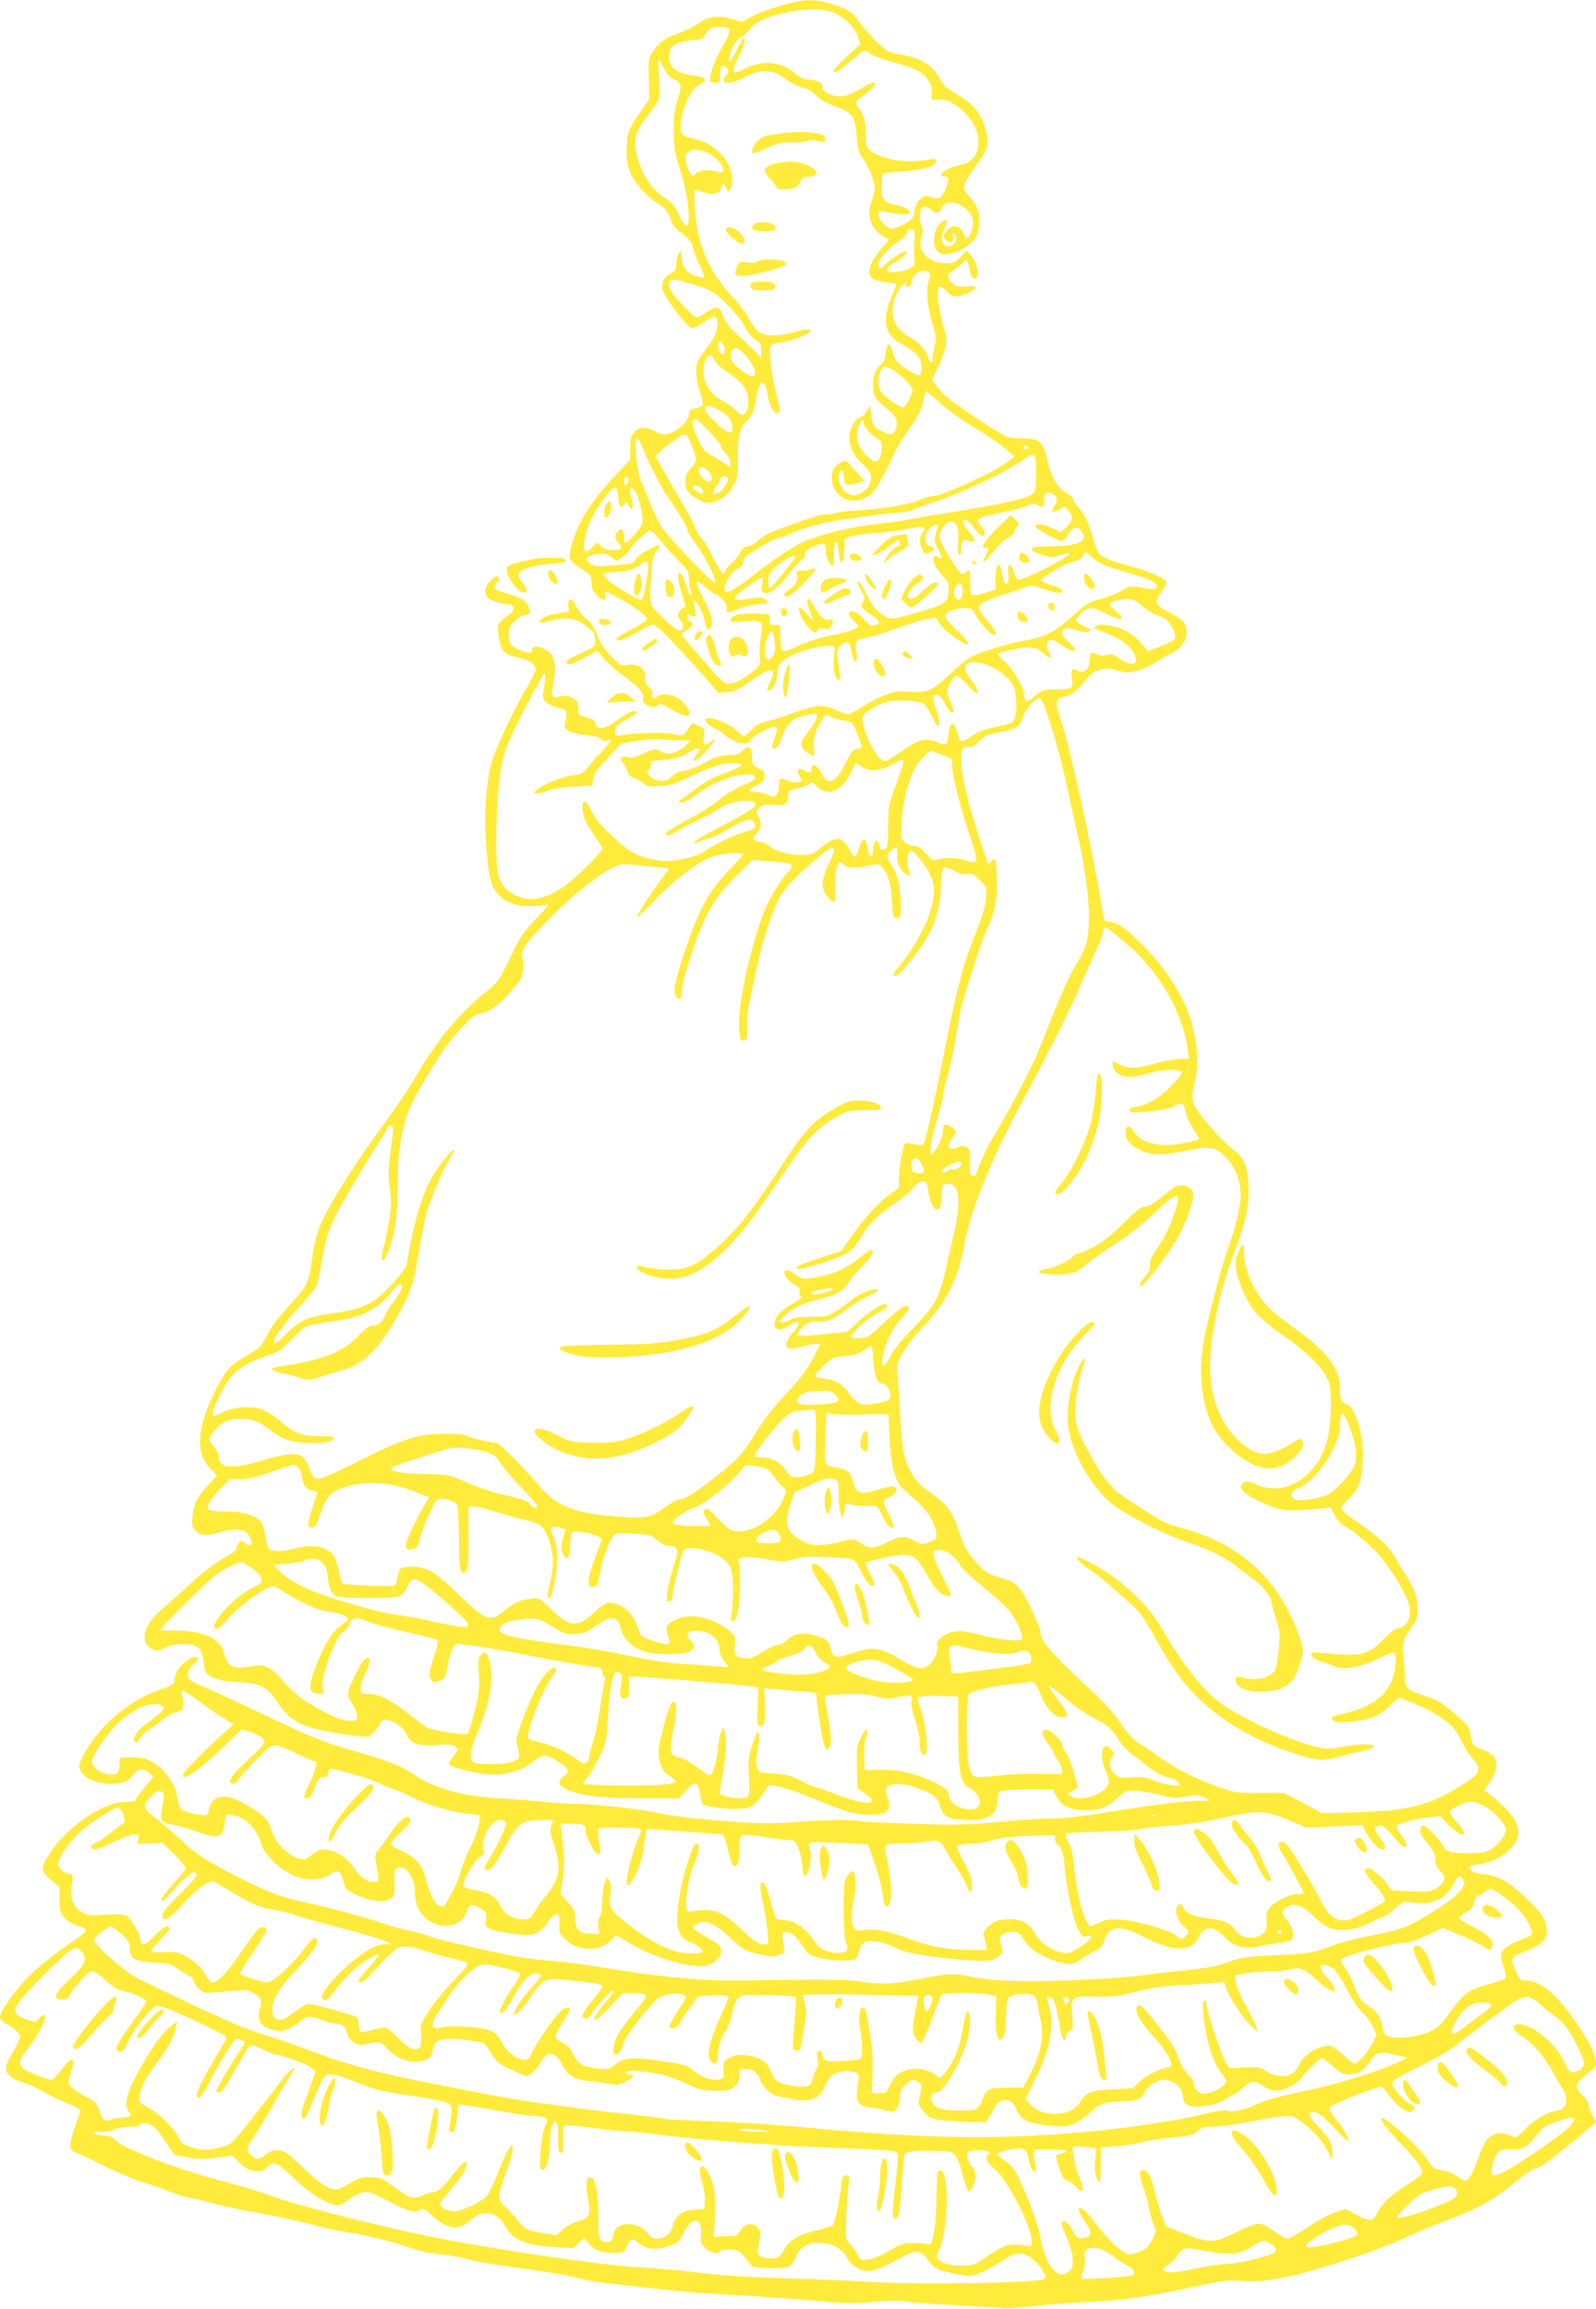 <?xml version="1.0" standalone="no"?>
<!DOCTYPE svg PUBLIC "-//W3C//DTD SVG 20010904//EN"
 "http://www.w3.org/TR/2001/REC-SVG-20010904/DTD/svg10.dtd">
<svg version="1.0" xmlns="http://www.w3.org/2000/svg"
 width="885pt" height="1280pt" viewBox="0 0 885 1280"
 preserveAspectRatio="xMidYMid meet">
<g transform="translate(0,1280) scale(0.1,-0.1)"
fill="#ffeb3b" stroke="none">
<path d="M4350 12775 c-52 -14 -127 -41 -167 -60 l-72 -36 -57 17 c-74 21
-123 14 -187 -29 -29 -19 -74 -42 -102 -51 -72 -23 -111 -50 -142 -98 -27 -41
-28 -47 -25 -156 l2 -113 -44 -62 c-73 -104 -80 -123 -81 -217 0 -67 5 -95 22
-132 27 -58 94 -132 150 -165 43 -25 64 -54 76 -103 4 -14 30 -43 62 -67 38
-30 55 -50 55 -66 0 -12 16 -56 35 -96 20 -41 33 -76 30 -79 -3 -3 -23 0 -44
7 -52 15 -81 52 -81 105 -1 38 -2 40 -15 22 -8 -11 -15 -37 -15 -58 0 -31 -5
-40 -30 -53 -38 -20 -53 -49 -46 -90 8 -39 134 -208 160 -213 10 -2 43 13 73
34 45 31 56 35 64 23 22 -35 0 -106 -55 -173 -18 -23 -38 -51 -44 -63 -18 -33
-14 -106 9 -173 11 -34 19 -67 16 -74 -3 -7 -22 -16 -41 -20 -29 -6 -36 -11
-36 -30 0 -32 -34 -73 -81 -96 -48 -25 -60 -25 -109 0 -52 27 -82 25 -111 -6
-20 -21 -24 -36 -24 -88 l0 -63 -74 -79 c-145 -155 -214 -263 -250 -391 -22
-83 -19 -91 55 -138 51 -33 54 -37 54 -76 0 -32 6 -47 30 -70 33 -33 55 -30
46 6 -6 22 0 20 78 -23 47 -25 102 -61 123 -79 37 -32 38 -33 18 -49 -11 -8
-50 -31 -87 -50 -38 -19 -68 -39 -68 -44 0 -20 37 -9 104 30 38 22 78 43 90
46 17 4 45 -20 142 -123 66 -70 145 -157 174 -192 l53 -63 49 4 c36 4 63 15
104 44 94 67 134 88 147 75 8 -8 5 -23 -11 -57 -24 -49 -24 -58 1 -48 17 6 37
54 37 90 0 44 21 71 83 102 56 28 153 52 215 52 22 0 22 -2 16 -65 -7 -65 7
-125 29 -125 9 0 8 24 -9 126 -5 35 -3 45 16 64 31 31 54 22 60 -25 3 -22 9
-46 14 -53 15 -25 23 -1 15 44 -11 58 -3 70 58 79 25 4 98 26 162 50 64 24
139 48 168 53 l52 9 26 -39 c30 -45 147 -126 154 -107 2 7 -26 41 -63 75 -45
42 -66 69 -64 81 4 21 57 42 110 42 34 1 40 -3 58 -38 20 -40 85 -111 102
-111 20 0 5 33 -38 81 -73 82 -68 90 104 147 l144 48 51 -17 c89 -29 117 -33
117 -15 0 10 -19 21 -55 31 -30 9 -57 20 -60 25 -10 16 132 98 187 109 17 4
36 15 42 26 6 11 12 22 13 24 1 2 21 -13 44 -33 42 -35 67 -45 245 -96 83 -23
128 -53 104 -70 -8 -6 -28 -8 -45 -4 -91 18 -104 17 -143 -9 -20 -14 -66 -33
-102 -43 -85 -22 -89 -25 -163 -91 -111 -99 -151 -121 -268 -143 -99 -19 -215
-53 -295 -86 -20 -9 -74 -51 -120 -95 -104 -99 -133 -113 -228 -104 -62 6 -80
3 -140 -19 -38 -14 -95 -44 -127 -66 -32 -22 -67 -40 -76 -40 -10 0 -43 12
-73 26 -66 31 -101 28 -235 -20 -49 -18 -114 -39 -144 -46 -39 -9 -62 -22 -84
-46 -16 -19 -35 -34 -41 -34 -7 0 -25 13 -41 30 -29 30 -118 70 -156 70 -35 0
-17 -33 30 -56 24 -11 49 -27 55 -35 6 -8 33 -24 59 -37 46 -21 78 -20 89 5 8
18 101 73 123 73 29 0 30 -2 9 -64 -9 -26 -14 -50 -11 -53 14 -14 36 9 51 54
29 87 62 115 151 132 36 7 45 6 45 -6 0 -19 -17 -50 -51 -93 -47 -60 -47 -81
1 -113 35 -24 39 -22 33 17 -8 51 3 96 37 150 l30 47 30 -16 c16 -8 49 -18 74
-21 43 -6 44 -7 70 -73 14 -37 26 -69 26 -73 0 -4 -12 -8 -27 -10 -24 -3 -34
-15 -66 -81 -53 -110 -98 -127 -134 -50 -20 41 -53 57 -53 25 0 -28 -10 -33
-37 -15 -34 23 -52 4 -29 -31 16 -25 16 -26 -10 -32 -16 -4 -39 -1 -59 9 -39
18 -45 15 -45 -28 0 -17 -6 -39 -13 -49 -12 -17 -16 -17 -51 -2 -21 9 -54 16
-73 16 -42 0 -36 13 18 40 31 16 39 26 39 48 0 22 -7 32 -35 45 -32 15 -35 20
-35 62 0 56 -23 71 -52 34 -16 -19 -30 -24 -77 -25 -46 -1 -70 -8 -132 -42
-42 -23 -93 -43 -115 -45 -27 -3 -49 -13 -67 -30 -30 -31 -64 -34 -107 -12
-30 15 -39 38 -20 50 6 3 10 15 10 26 0 10 1 19 3 20 1 0 37 4 80 8 57 6 87
15 117 35 37 24 70 34 70 20 0 -3 -9 -17 -20 -31 -11 -15 -18 -28 -16 -31 8
-7 43 22 87 71 40 46 42 60 5 32 -32 -24 -39 -18 -33 31 5 44 4 46 -31 62 -33
16 -35 16 -46 -2 -33 -56 -37 -58 -96 -45 -52 11 -205 7 -287 -7 -30 -6 -33
-4 -33 18 0 29 19 47 78 77 23 12 42 26 42 32 0 19 -50 0 -104 -41 -75 -56
-119 -62 -127 -16 -3 13 -18 23 -49 30 -41 10 -45 14 -42 39 1 15 -2 36 -8 47
-13 24 -67 40 -98 28 -34 -12 -45 -1 -38 41 18 104 18 148 1 180 -26 51 -115
78 -115 35 0 -19 -20 -18 -73 5 -48 21 -57 34 -57 88 0 26 8 43 34 69 19 19
43 34 54 34 29 0 36 16 22 50 -13 31 -45 49 -132 74 -61 17 -68 28 -41 58 12
14 14 21 5 30 -8 8 -19 3 -41 -20 -34 -33 -40 -72 -16 -96 17 -17 77 -36 113
-36 34 0 40 -29 11 -52 -73 -56 -72 -55 -65 -113 11 -97 26 -113 124 -134 50
-11 82 -36 82 -63 0 -11 -21 -54 -47 -96 -66 -109 -179 -349 -197 -418 -36
-144 -45 -318 -25 -520 12 -128 22 -164 56 -205 42 -50 98 -73 178 -73 39 -1
81 3 95 8 18 6 0 -17 -58 -78 -73 -77 -90 -104 -146 -221 -59 -122 -69 -136
-123 -177 -142 -110 -286 -281 -388 -461 -32 -56 -99 -158 -149 -227 -194
-264 -319 -460 -386 -602 -20 -43 -35 -98 -45 -168 -22 -158 -28 -173 -108
-262 -100 -111 -125 -145 -155 -206 -23 -46 -37 -59 -102 -96 -97 -57 -118
-80 -179 -202 -99 -199 -108 -340 -26 -424 l38 -39 -50 -55 c-61 -66 -79 -104
-86 -175 -4 -47 -1 -58 19 -78 27 -27 57 -29 134 -8 99 27 142 20 166 -27 21
-40 4 -60 -27 -32 -20 18 -21 18 -35 -1 -8 -10 -14 -25 -14 -32 0 -7 -15 -20
-32 -29 -66 -34 -146 -94 -234 -175 -50 -46 -112 -102 -138 -123 -98 -79 -133
-174 -80 -215 32 -26 51 -26 95 -4 22 12 57 18 96 18 74 0 101 -19 109 -81 11
-81 13 -85 61 -106 32 -14 74 -21 141 -24 111 -5 153 -25 200 -96 86 -132 146
-160 425 -199 86 -12 88 -12 113 12 14 13 33 37 42 52 14 23 22 27 42 22 45
-11 87 -44 105 -81 24 -51 63 -65 166 -58 65 5 88 3 103 -9 19 -14 19 -15 -7
-49 -15 -19 -27 -40 -27 -46 0 -13 77 -37 168 -53 114 -20 229 6 301 67 48 42
73 41 145 -8 53 -34 56 -48 20 -77 -38 -30 -27 -53 36 -78 81 -32 188 -43 408
-43 l196 0 43 47 c51 54 59 51 76 -28 l12 -54 55 -12 c71 -14 169 -16 208 -2
19 7 43 30 67 66 l37 56 50 -6 c27 -4 100 -27 161 -53 214 -88 265 -104 349
-104 105 0 126 24 96 110 -9 29 -9 35 7 47 29 20 96 16 171 -13 83 -31 101
-46 116 -95 16 -56 38 -70 112 -76 144 -12 206 19 206 101 0 35 5 48 19 56 11
5 81 10 155 10 l135 0 17 -35 c26 -56 75 -80 164 -80 85 0 122 15 182 73 33
31 44 36 85 35 27 0 90 -10 141 -23 83 -21 97 -22 146 -10 42 10 61 10 89 1
54 -18 53 -29 -1 -24 -44 4 -246 -19 -442 -51 -204 -34 -329 -49 -390 -47 -36
1 -165 -7 -288 -19 -201 -18 -250 -19 -498 -10 -151 5 -278 11 -282 14 -16 10
-175 8 -326 -4 -126 -10 -196 -10 -340 -1 -198 13 -373 33 -451 51 -88 20
-356 50 -449 50 -50 0 -131 5 -181 11 -49 5 -157 14 -240 19 -212 12 -370 56
-477 131 -60 43 -154 81 -309 124 -191 54 -248 77 -548 220 -123 59 -263 123
-310 143 -76 33 -86 40 -89 65 -3 21 5 35 29 58 24 22 29 33 21 41 -8 8 -22 4
-51 -16 -48 -34 -68 -63 -73 -105 -3 -30 -7 -33 -87 -61 -157 -54 -313 -182
-403 -332 -21 -34 -38 -74 -38 -88 0 -99 247 -140 298 -49 21 35 62 39 92 9
l20 -20 -50 -61 c-27 -33 -50 -64 -50 -70 0 -5 -25 -9 -56 -9 -134 0 -355
-161 -440 -321 -28 -51 -22 -70 32 -114 l44 -36 0 -69 c0 -59 4 -73 25 -99 14
-16 42 -35 63 -42 82 -26 83 -24 -44 -112 -65 -45 -153 -115 -196 -156 -79
-74 -178 -209 -178 -244 0 -10 14 -25 31 -35 54 -30 79 -53 79 -74 0 -11 -15
-46 -34 -77 -49 -80 -54 -106 -25 -137 13 -13 48 -32 79 -40 30 -9 84 -33 120
-54 36 -21 96 -51 133 -65 54 -22 67 -31 62 -44 -26 -63 -55 -159 -55 -183 0
-22 6 -31 27 -39 16 -6 91 -42 168 -80 77 -38 178 -80 225 -93 47 -14 110 -36
140 -49 30 -13 77 -28 104 -32 27 -3 78 -16 112 -26 35 -11 123 -30 196 -44
152 -27 283 -55 413 -89 50 -13 117 -27 149 -31 78 -9 272 -57 366 -91 46 -16
111 -29 170 -34 52 -5 111 -16 131 -24 21 -8 135 -29 255 -45 235 -33 298 -43
384 -66 30 -8 98 -19 150 -24 52 -6 176 -20 275 -31 99 -12 261 -25 360 -30
181 -9 353 -21 586 -42 95 -8 157 -8 245 1 81 7 138 8 179 2 33 -6 159 -15
280 -21 121 -6 236 -13 255 -16 20 -3 92 1 160 10 69 8 184 18 255 21 260 12
370 28 690 97 118 25 152 29 217 23 139 -12 312 25 628 131 107 36 226 82 265
101 38 20 138 62 222 94 215 82 279 118 423 236 36 30 76 57 90 60 14 3 39 16
56 27 36 24 284 227 284 232 0 2 -9 18 -20 36 -11 18 -20 43 -20 56 0 13 -13
35 -29 50 -57 53 -51 72 39 141 29 22 32 28 27 65 -3 26 -24 72 -57 126 -131
211 -237 310 -330 310 -28 0 -34 5 -56 56 -23 53 -24 58 -8 75 9 11 22 19 28
19 6 0 38 13 72 29 77 36 93 67 74 139 -11 37 -28 62 -85 117 -109 108 -172
146 -251 154 -49 5 -70 12 -81 26 -13 19 -10 20 49 30 79 14 134 42 181 94 73
81 36 170 -120 291 l-32 25 35 55 c53 85 42 138 -35 166 -64 24 -68 29 -76 84
-6 45 -12 53 -87 119 -67 58 -93 74 -157 96 -116 38 -121 43 -122 123 0 37 -4
88 -8 114 -9 54 1 83 48 148 26 37 31 52 31 102 0 66 -14 107 -69 193 -21 33
-50 81 -65 107 -27 49 -107 119 -223 197 -40 26 -63 49 -63 61 0 10 18 34 41
53 51 44 71 97 76 207 8 136 -40 301 -90 314 -28 7 -37 30 -37 97 0 102 -78
203 -250 324 -44 31 -104 78 -133 105 -83 76 -148 211 -148 308 0 28 -4 52 -9
52 -5 0 -16 -20 -26 -45 -22 -59 -14 -113 31 -218 43 -98 84 -143 220 -240
131 -93 209 -168 240 -230 21 -43 25 -64 25 -141 -1 -193 -28 -286 -111 -380
-82 -93 -203 -123 -303 -75 -46 23 -72 21 -83 -8 -10 -25 45 -66 141 -104 88
-36 120 -39 268 -25 l86 9 22 -42 c12 -24 35 -50 52 -59 66 -37 158 -116 210
-181 78 -98 147 -219 154 -273 8 -60 -13 -103 -57 -112 -21 -4 -50 -25 -83
-60 -82 -87 -127 -100 -289 -84 -59 6 -110 9 -112 6 -14 -14 11 -39 49 -49 22
-6 56 -18 74 -27 48 -23 153 -4 255 47 91 45 93 44 83 -52 -15 -130 -99 -210
-267 -252 -95 -24 -93 -23 -79 -41 11 -12 29 -14 99 -8 104 8 155 28 219 88
l48 45 53 -20 c81 -30 151 -67 208 -110 40 -30 59 -54 84 -106 18 -38 48 -85
67 -105 39 -41 39 -75 -1 -103 -206 -146 -335 -185 -648 -192 l-187 -5 -106
56 -106 56 -134 0 c-124 0 -141 2 -223 31 -126 44 -257 110 -338 171 -39 29
-87 62 -108 73 -27 13 -57 45 -100 108 -42 62 -96 121 -176 195 -124 112 -240
233 -259 269 -7 12 -12 33 -12 46 0 13 -25 74 -55 135 -60 123 -77 139 -175
168 -67 20 -78 27 -139 97 -39 45 -55 75 -81 152 -40 120 -67 155 -180 234
-61 43 -102 106 -126 195 -8 28 -19 137 -24 241 -5 105 -12 204 -15 221 -11
49 41 139 138 242 133 140 202 274 233 455 36 210 157 498 379 907 82 150 227
440 255 510 12 30 46 107 75 170 30 63 57 130 60 148 4 17 10 32 14 32 7 0 37
-23 127 -100 170 -144 305 -380 329 -573 l7 -57 -48 0 c-27 0 -87 -12 -133
-25 -102 -30 -154 -31 -204 -6 l-37 19 0 -23 c0 -14 11 -33 26 -44 34 -27 92
-27 176 -1 66 21 153 26 177 11 11 -7 0 -24 -50 -76 -68 -72 -132 -110 -198
-121 -39 -6 -51 -17 -32 -28 17 -11 212 12 236 28 42 28 62 21 68 -23 2 -21
21 -64 41 -95 20 -31 36 -58 36 -61 0 -2 -34 -11 -76 -20 -134 -30 -243 -7
-287 61 -25 39 -41 39 -45 0 -5 -40 23 -74 81 -102 65 -30 120 -31 255 -3 133
27 163 22 223 -40 50 -52 79 -130 79 -213 0 -52 -37 -201 -74 -301 -30 -78
-107 -374 -130 -496 -32 -168 -15 -347 45 -470 61 -124 213 -241 314 -241 57
0 102 20 149 67 42 42 52 68 36 88 -10 12 -19 10 -56 -16 -50 -34 -115 -59
-153 -59 -77 1 -184 92 -239 203 -44 92 -62 174 -62 295 0 152 57 420 130 607
61 158 83 248 83 350 1 128 -20 186 -84 231 -56 41 -192 194 -215 243 -17 35
-15 71 6 151 7 28 10 82 7 140 -11 214 -119 423 -319 619 -84 83 -128 111
-171 111 -23 0 -25 5 -36 78 -47 294 -186 929 -231 1050 -11 29 -20 65 -20 80
0 24 5 29 45 40 43 11 66 31 132 110 33 39 86 54 141 40 20 -5 47 -12 59 -15
32 -8 121 22 183 61 30 20 70 42 88 51 38 18 72 68 72 107 0 48 -20 73 -87
108 -90 47 -95 58 -55 115 18 25 32 50 32 55 0 20 -90 60 -198 90 -117 31
-160 49 -179 72 -6 7 -21 47 -33 88 -27 90 -43 124 -81 168 -16 18 -29 38 -29
45 0 7 -17 22 -38 34 -48 27 -87 97 -106 189 -20 95 -43 114 -139 114 -80 0
-80 0 -226 95 -147 95 -213 147 -243 190 l-29 41 35 75 c42 92 53 146 36 191
-19 53 -40 160 -40 205 0 49 15 56 46 22 33 -37 48 -40 105 -20 67 22 81 52
20 44 -57 -8 -88 3 -106 36 -14 28 -13 30 13 46 15 10 39 29 54 43 l27 25 11
-27 c5 -15 10 -35 10 -45 0 -21 23 -44 33 -34 21 20 1 99 -33 133 l-21 21 -33
-36 c-30 -31 -39 -35 -83 -35 -58 0 -110 29 -132 74 -10 23 -11 36 -1 71 9 31
9 48 1 63 -16 29 -14 87 4 102 12 10 20 8 41 -9 35 -27 52 -27 64 3 26 69 156
22 175 -63 6 -29 -18 -101 -34 -101 -4 0 -14 15 -22 33 -19 42 -62 45 -92 5
-20 -27 -20 -28 -2 -48 23 -25 49 -9 39 24 -6 18 -5 19 9 8 30 -25 -9 -80 -47
-66 -28 11 -31 53 -8 100 22 45 15 57 -19 31 -26 -20 -39 -53 -39 -100 0 -83
61 -100 161 -45 66 37 89 76 89 153 0 56 -14 92 -50 130 -52 56 -51 63 54 208
45 61 52 101 32 169 -26 90 -71 145 -156 193 -60 34 -79 51 -97 86 -41 78
-105 117 -227 139 -67 12 -71 15 -140 85 -39 40 -80 88 -91 106 -25 41 -64 65
-152 89 -88 26 -137 25 -253 -5z m265 -42 c60 -20 126 -84 143 -138 l12 -40
-83 -77 c-66 -63 -78 -78 -60 -78 14 0 49 24 89 60 36 33 70 60 76 60 5 0 23
-9 38 -20 15 -11 72 -32 127 -46 54 -14 117 -36 139 -50 49 -28 79 -82 71
-128 -5 -31 -4 -31 33 -28 47 5 102 -23 151 -75 63 -65 87 -137 69 -203 -13
-50 -45 -76 -110 -89 -70 -15 -124 -61 -70 -61 25 0 25 -16 0 -74 -22 -49 -36
-55 -84 -36 -38 14 -77 -23 -85 -80 -5 -39 -11 -46 -56 -71 -27 -15 -58 -28
-68 -28 -25 -1 -77 52 -77 79 0 20 4 22 33 16 74 -15 135 -18 141 -8 9 15 -31
39 -81 47 -61 10 -79 34 -75 108 1 33 4 63 7 65 2 2 53 8 113 12 117 9 182 29
182 56 0 15 -6 16 -47 8 -83 -15 -183 -9 -247 16 -87 33 -96 46 -96 133 0 69
-7 92 -43 147 -16 25 -16 26 30 60 89 67 87 99 -3 45 -77 -47 -121 -58 -165
-44 -45 16 -59 28 -59 50 0 22 -36 39 -82 39 -20 0 -43 11 -66 31 -77 68 -179
79 -276 31 -30 -16 -58 -27 -61 -24 -12 12 -3 46 25 95 29 53 41 105 19 92 -5
-4 -21 -31 -33 -60 -27 -61 -53 -85 -42 -39 14 54 39 95 67 109 15 8 37 28 48
44 28 38 89 67 192 90 106 24 201 26 264 4z m-569 -98 c3 -8 -14 -50 -40 -93
-46 -78 -80 -180 -66 -195 4 -5 18 -7 31 -5 19 2 24 9 22 28 -1 14 0 35 3 48
4 19 8 21 24 12 24 -13 25 -28 4 -51 -39 -43 19 -52 90 -14 106 56 171 54 250
-8 22 -17 61 -36 87 -43 31 -8 58 -24 77 -45 19 -22 53 -41 102 -58 97 -35
112 -55 121 -168 5 -65 12 -92 29 -115 36 -48 70 -131 70 -169 0 -20 -7 -53
-15 -72 -37 -88 2 -178 90 -211 6 -2 -4 -19 -22 -37 -85 -92 -107 -165 -56
-188 15 -7 49 -15 75 -18 26 -3 48 -7 48 -9 0 -2 -14 -38 -31 -81 -51 -127
-32 -201 66 -254 80 -45 105 -74 105 -125 0 -56 -16 -57 -90 -6 -44 31 -57 46
-67 81 -7 24 -15 46 -18 50 -10 10 -25 -23 -25 -55 0 -19 -8 -38 -21 -50 -38
-34 -52 -73 -47 -132 4 -49 9 -59 44 -90 21 -18 49 -43 62 -54 30 -27 33 -80
7 -107 -12 -12 -20 -12 -55 4 -54 24 -64 38 -70 99 l-5 51 -17 -31 c-10 -17
-26 -34 -37 -37 -29 -7 -61 -66 -61 -110 0 -55 25 -107 76 -153 30 -28 44 -49
44 -67 0 -42 -19 -73 -58 -91 -29 -14 -40 -15 -64 -5 -44 18 -69 78 -52 124 9
23 24 0 24 -38 0 -15 6 -30 14 -33 15 -6 96 13 96 22 0 3 -12 18 -27 33 -16
16 -38 40 -50 55 -19 24 -24 25 -48 14 -82 -37 -65 -171 26 -206 47 -18 112
-1 148 37 25 27 77 123 121 221 11 25 49 86 84 136 48 69 67 106 76 148 6 31
14 56 17 56 3 0 36 -28 73 -62 37 -35 127 -99 199 -142 72 -44 150 -97 173
-118 l43 -38 -29 -24 c-67 -56 -370 -196 -425 -196 -14 0 -46 -10 -71 -21 -56
-26 -190 -48 -340 -58 -64 -4 -122 -11 -130 -16 -7 -4 -28 -8 -46 -7 -32 1
-52 -5 -224 -67 -105 -39 -122 -47 -162 -83 -17 -15 -42 -28 -55 -28 -16 0
-28 -11 -42 -38 -11 -22 -31 -46 -45 -55 -13 -9 -27 -26 -31 -37 -12 -38 -24
-24 -89 105 -11 22 -32 55 -48 73 -15 18 -31 45 -34 60 -4 15 -39 81 -79 147
-39 66 -87 148 -105 182 l-34 62 24 27 c14 14 50 44 82 65 64 44 65 43 97 -41
27 -71 27 -76 -9 -117 -22 -24 -30 -44 -30 -71 0 -48 17 -71 73 -101 41 -22
49 -23 85 -13 55 17 86 44 113 100 21 41 23 60 21 150 -2 112 13 167 56 206
24 21 37 58 47 127 7 57 30 92 44 69 6 -8 13 -33 17 -55 9 -58 31 -105 48
-105 25 0 25 12 -1 110 -13 52 -27 134 -30 182 -6 98 -18 85 95 108 66 13 138
48 125 61 -6 6 -36 3 -84 -11 -98 -27 -168 -26 -203 1 -15 12 -38 44 -53 72
-14 28 -51 79 -83 112 -140 148 -204 297 -217 504 -6 100 -5 104 13 97 74 -30
127 -25 132 12 4 27 19 28 27 2 13 -42 35 -14 35 46 0 104 -104 208 -228 229
-55 9 -67 34 -53 111 16 84 60 166 98 184 50 23 38 44 -27 51 -101 12 -140 42
-140 107 0 54 34 79 119 88 39 3 71 10 71 14 0 4 9 19 21 34 17 22 28 26 70
26 35 0 51 -4 55 -15z m-367 -209 c12 -27 31 -50 48 -60 54 -27 56 -37 31
-118 -19 -59 -23 -94 -22 -180 2 -92 6 -120 37 -215 43 -130 61 -303 33 -303
-11 0 -26 22 -43 61 -22 50 -35 66 -79 94 -64 41 -117 116 -144 204 -32 102
-23 152 40 236 90 120 82 98 74 217 -3 60 -4 108 -1 108 3 0 15 -20 26 -44z
m247 -475 c45 -21 84 -63 84 -93 0 -14 -5 -18 -17 -14 -72 21 -124 15 -144
-17 -10 -14 -39 35 -46 78 -10 64 41 83 123 46z m1146 -466 c-4 -55 -4 -116 0
-140 4 -25 -39 -47 -104 -53 -40 -4 -48 -2 -48 12 0 9 14 25 31 34 46 25 85
59 77 67 -9 10 -86 -36 -117 -69 -30 -32 -41 -33 -41 -5 0 30 53 93 111 130
30 20 49 40 49 51 0 14 6 19 23 16 19 -3 22 -8 19 -43z m77 -194 c11 -7 11
-15 1 -46 -16 -50 -9 -142 20 -239 21 -69 22 -82 11 -129 -7 -29 -11 -59 -10
-67 6 -26 -16 -21 -23 5 -11 43 -48 84 -106 118 -66 38 -92 80 -92 147 0 51
27 116 59 144 20 18 21 18 15 2 -5 -14 -3 -17 12 -14 11 2 19 12 19 23 1 46
57 79 94 56z m-1292 -72 c91 -29 102 -36 169 -101 42 -40 85 -94 104 -129 19
-36 42 -65 61 -74 25 -13 29 -21 29 -57 l0 -41 -43 44 c-24 24 -68 67 -98 94
-40 36 -60 63 -70 95 -17 53 -37 56 -97 15 -20 -14 -42 -25 -49 -25 -13 0
-122 111 -140 143 -7 12 -12 32 -13 45 0 31 28 29 147 -9z m163 -360 c0 -10
-4 -21 -10 -24 -14 -9 -34 40 -26 62 7 17 8 17 22 -1 8 -11 14 -28 14 -37z
m112 -27 c43 -47 65 -99 50 -114 -9 -9 -25 -3 -61 22 -58 40 -76 68 -67 104 9
37 38 33 78 -12z m-172 -26 c5 -13 30 -39 57 -57 64 -42 102 -78 119 -111 25
-49 13 -138 -19 -138 -8 0 -26 14 -43 31 -16 16 -48 39 -71 49 -56 25 -103 96
-103 156 0 79 39 124 60 70z m982 -52 c47 -24 118 -94 118 -116 0 -23 -40 -98
-52 -98 -21 0 -120 74 -128 96 -15 38 -12 87 6 112 18 26 17 26 56 6z m-962
-224 c56 -28 80 -58 80 -97 0 -38 -1 -38 -39 -19 -29 15 -111 99 -111 114 0
27 20 27 70 2z m-49 -121 c38 -39 68 -76 67 -82 -1 -7 10 -24 25 -39 15 -16
27 -38 27 -53 l0 -26 -27 19 c-16 11 -49 31 -76 46 -40 23 -52 37 -77 93 -30
65 -36 94 -23 106 10 11 10 11 84 -64z m859 42 c0 -21 54 -78 82 -87 33 -10
16 -124 -19 -124 -7 0 -31 18 -52 39 -45 45 -60 100 -41 156 12 38 30 47 30
16z m-1222 -146 c28 -70 101 -213 135 -260 66 -95 107 -164 107 -179 0 -9 21
-44 46 -78 63 -86 127 -218 106 -218 -17 0 -262 258 -294 310 -19 30 -47 89
-63 130 -15 41 -37 92 -47 114 -12 22 -23 77 -29 132 -14 131 0 148 39 49z
m2132 15 c0 -5 -4 -10 -9 -10 -6 0 -13 5 -16 10 -3 6 1 10 9 10 9 0 16 -4 16
-10z m45 -144 c0 -91 -2 -100 -23 -116 -31 -25 -153 -52 -417 -95 -121 -19
-240 -40 -265 -45 -25 -6 -106 -17 -180 -25 -134 -15 -301 -55 -394 -94 -67
-29 -174 -100 -298 -197 -136 -107 -179 -113 -134 -19 16 32 33 52 54 61 22 9
31 20 34 40 2 18 13 33 33 45 17 9 57 33 89 53 33 20 68 36 78 36 10 0 36 9
58 20 57 29 193 66 295 80 50 6 119 16 155 22 36 6 99 13 140 15 41 3 80 9 85
13 6 5 68 28 139 51 134 44 386 163 471 223 75 53 80 49 80 -68z m-1815 10
c22 -24 22 -56 1 -56 -21 0 -64 47 -58 63 9 24 30 21 57 -7z m-446 -59 c-3 -9
-10 -17 -15 -17 -11 0 -12 34 -2 44 11 11 24 -9 17 -27z m551 23 c9 -15 -24
-70 -51 -82 -33 -15 -40 -4 -17 29 11 15 23 36 26 46 7 18 32 23 42 7z m-141
-62 c5 -9 7 -20 3 -24 -8 -8 -57 23 -57 37 0 16 42 6 54 -13z m-466 -46 c3
-53 15 -65 37 -35 11 15 13 15 19 -5 4 -12 12 -22 17 -22 12 0 11 30 -2 69 -8
23 -8 36 -1 43 26 26 82 -164 60 -205 -14 -27 -79 -97 -89 -97 -5 0 -9 15 -9
34 0 41 -12 52 -34 30 -21 -21 -20 -40 4 -64 28 -28 17 -40 -32 -40 -29 0 -49
7 -65 22 l-23 21 -25 -27 c-14 -15 -31 -26 -38 -23 -16 6 -10 68 13 135 31 88
129 227 154 219 6 -2 12 -27 14 -55z m2413 18 c23 -13 24 -38 3 -68 -22 -32
-10 -40 28 -17 l31 18 23 -26 c27 -31 23 -55 -15 -91 l-28 -26 -55 25 c-49 22
-89 25 -88 6 1 -10 128 -81 145 -81 9 0 25 15 36 34 27 45 49 53 72 25 48 -59
-8 -87 -175 -88 -77 -1 -98 -4 -98 -15 0 -8 23 -21 56 -32 51 -16 59 -16 105
-2 27 9 49 13 49 9 0 -19 -263 -153 -285 -145 -7 3 -17 22 -22 41 -5 20 -14
38 -22 41 -10 3 -12 -8 -10 -49 3 -43 1 -54 -11 -54 -10 0 -17 13 -20 40 -12
89 -40 82 -40 -10 l0 -63 -47 -16 c-26 -9 -57 -16 -70 -16 -22 0 -23 3 -23 70
0 39 -3 70 -7 70 -3 0 -14 -7 -24 -16 -15 -14 -20 -10 -62 53 -55 84 -77 127
-77 150 0 30 38 83 59 83 36 0 50 -36 44 -110 -4 -45 -2 -69 6 -74 7 -5 11 4
11 26 0 50 13 64 44 50 39 -18 40 2 1 48 -19 23 -35 48 -35 56 0 28 30 13 60
-31 30 -44 60 -59 60 -31 0 7 -9 25 -20 39 -11 14 -20 28 -20 31 0 13 47 28
140 46 55 11 116 27 136 36 29 14 40 15 55 6 30 -19 39 -14 39 21 0 48 13 57
51 37z m-641 -176 c0 -4 -5 -23 -11 -44 -10 -31 -8 -42 10 -78 26 -50 28 -70
6 -52 -11 9 -19 10 -26 3 -15 -15 13 -71 51 -108 23 -22 30 -38 30 -66 0 -73
-9 -83 -117 -117 -54 -18 -124 -37 -155 -44 -56 -12 -58 -11 -100 18 -30 21
-52 50 -73 91 -16 33 -36 68 -44 77 -25 30 -23 9 3 -36 23 -40 24 -46 11 -65
-17 -25 -13 -31 48 -73 48 -32 53 -48 20 -56 -23 -6 -32 -1 -63 34 -35 42 -74
55 -83 30 -2 -7 10 -25 27 -40 29 -26 30 -29 14 -41 -10 -8 -55 -22 -100 -31
-116 -25 -167 -40 -230 -70 -84 -40 -87 -38 -90 47 l-3 72 -30 0 c-30 0 -33 6
-24 45 3 12 -11 16 -73 18 -92 3 -142 -7 -146 -32 -4 -17 2 -18 75 -11 102 9
109 2 92 -85 -6 -33 -9 -82 -6 -108 5 -46 4 -49 -30 -78 -62 -50 -107 -74
-140 -74 -28 0 -44 15 -147 133 -64 72 -116 136 -116 140 0 4 13 16 30 25 32
18 39 39 15 48 -8 4 -15 15 -15 25 0 17 3 17 20 7 27 -17 34 -5 22 42 -5 22
-7 40 -3 40 15 0 54 -78 59 -117 5 -46 26 -58 37 -22 10 30 -1 64 -47 156 -23
45 -39 85 -35 89 3 4 25 -10 47 -30 22 -20 44 -36 49 -36 5 0 23 -12 40 -26
21 -18 31 -35 31 -54 l0 -29 65 24 c36 14 85 25 110 25 51 0 67 15 32 31 -17
8 -40 8 -80 0 -32 -6 -64 -8 -72 -4 -14 5 -14 8 2 25 18 20 129 98 140 98 3 0
3 -18 -1 -40 -5 -32 -3 -42 10 -47 29 -11 80 27 133 98 29 38 63 76 76 85 13
8 22 21 19 28 -6 16 23 40 65 54 43 15 51 9 51 -37 0 -24 8 -48 20 -62 22 -28
23 -25 24 56 1 77 19 83 26 8 7 -83 28 -81 32 4 l3 68 36 12 c20 6 81 14 135
18 55 3 131 13 170 22 39 9 79 13 88 10 16 -6 16 -9 2 -29 -19 -27 -20 -55 -3
-91 13 -30 19 -32 48 -17 25 14 24 28 -3 32 -32 4 -36 55 -8 91 19 24 50 37
50 21z m-1533 -85 c26 -34 72 -84 101 -113 47 -45 52 -55 52 -93 0 -23 4 -53
10 -67 6 -16 6 -26 0 -26 -5 0 -17 24 -25 54 -9 30 -22 60 -30 66 -22 19 -20
-32 6 -114 l21 -67 -21 -15 c-25 -18 -27 -46 -6 -64 19 -16 16 -54 -5 -58 -8
-1 -49 30 -90 70 -85 82 -80 63 -67 262 5 73 11 93 28 113 13 12 20 25 17 29
-11 10 -126 -55 -133 -75 -8 -25 -19 -28 -135 -36 -87 -6 -98 -5 -120 13 -32
27 -18 42 45 50 37 4 52 1 76 -17 l30 -22 35 26 c19 14 34 30 34 34 0 15 99
111 114 111 8 0 37 -28 63 -61z m743 -85 c0 -12 -131 -174 -141 -174 -5 0 -9
17 -9 38 0 29 7 46 32 71 41 41 118 84 118 65z m-816 -41 c7 -17 -22 -182 -35
-197 -9 -10 -142 67 -187 108 -29 27 -30 31 -15 38 10 3 36 7 58 7 54 1 109
18 137 41 28 24 34 24 42 3z m1744 -142 c4 -40 -14 -67 -34 -50 -17 14 -18 43
-3 70 15 28 33 18 37 -20z m1002 -95 c29 -24 67 -47 85 -50 36 -7 64 -35 85
-86 17 -40 6 -52 -78 -84 l-67 -26 -33 40 c-42 50 -101 85 -167 100 -50 11
-95 7 -95 -9 0 -5 21 -17 48 -25 111 -38 182 -100 182 -160 0 -24 -48 -20 -84
7 -41 31 -56 36 -85 25 -16 -6 -32 -4 -51 6 -26 13 -29 12 -34 -8 -3 -11 -6
-30 -6 -42 0 -32 -34 -58 -59 -45 -38 21 -44 14 -37 -38 6 -45 5 -50 -16 -57
-13 -4 -47 -6 -76 -5 -57 2 -82 -8 -124 -46 -29 -28 -48 -24 -48 11 0 39 -59
142 -106 186 -25 23 -44 43 -42 45 12 12 121 35 164 35 45 0 59 -5 89 -31 40
-36 56 -32 31 6 -18 28 -14 60 9 68 7 3 35 -10 62 -29 75 -53 102 -41 38 17
-64 58 -37 95 47 65 33 -12 53 -14 65 -7 15 8 14 11 -12 22 -17 7 -38 20 -48
28 -16 14 -16 16 15 48 40 41 62 41 138 3 93 -47 118 -39 53 17 -42 34 -40 41
9 53 72 17 94 12 148 -34z m-2045 -191 c6 -43 4 -61 -9 -81 -23 -35 -40 -26
-44 23 -3 43 20 113 37 113 5 0 13 -25 16 -55z m1188 -135 c57 -21 135 -90
142 -124 22 -111 10 -190 -28 -199 -12 -3 -55 -12 -94 -21 -46 -10 -88 -27
-114 -46 -52 -37 -67 -38 -75 -2 -18 87 -46 93 -55 13 -4 -29 -9 -55 -13 -58
-3 -3 -23 2 -46 11 -73 29 -102 21 -216 -60 -34 -24 -69 -44 -77 -44 -37 0
-109 127 -123 218 -5 35 -3 39 43 69 26 17 68 37 93 43 48 13 169 7 200 -10
10 -5 32 -38 48 -72 25 -52 32 -60 38 -44 5 12 -1 43 -15 84 -16 44 -20 67
-13 74 17 17 40 2 61 -41 39 -75 67 -68 32 8 -20 42 -22 53 -12 84 7 19 20 42
30 51 18 16 21 14 75 -41 45 -47 56 -54 56 -37 0 12 -16 41 -35 65 -37 47 -42
68 -23 87 18 18 60 15 121 -8z m-2466 -118 c-10 -57 -9 -64 9 -83 12 -11 43
-26 70 -33 52 -14 51 -11 38 -83 -6 -28 -3 -33 25 -48 17 -8 62 -19 99 -22 42
-4 70 -11 75 -20 6 -10 17 -13 34 -8 l25 6 -31 -40 c-18 -23 -37 -43 -42 -47
-6 -3 -28 -29 -50 -56 -36 -46 -44 -51 -86 -55 -56 -5 -184 -56 -208 -83 -17
-19 -17 -20 4 -20 12 0 38 8 59 17 23 10 77 19 142 22 l105 6 3 35 c2 28 19
51 80 116 l77 82 75 13 c41 8 104 12 140 10 36 -2 88 -4 117 -5 l52 -1 -27
-28 c-14 -15 -44 -33 -65 -39 -33 -10 -44 -9 -72 6 -34 18 -34 18 -97 -11 -49
-23 -69 -28 -88 -21 -33 12 -49 -6 -26 -31 9 -10 21 -31 25 -47 5 -19 17 -31
37 -37 16 -5 39 -18 51 -29 18 -17 33 -20 90 -16 56 3 86 12 158 47 123 59
189 81 247 81 82 0 57 -22 -80 -70 -29 -11 -78 -39 -110 -62 -31 -24 -70 -52
-85 -62 -16 -10 -26 -20 -23 -23 11 -12 54 8 117 55 42 30 97 59 147 76 86 29
157 32 157 7 0 -16 -6 -19 -88 -55 -32 -14 -83 -47 -113 -73 -31 -26 -108 -75
-172 -108 -109 -57 -145 -85 -107 -85 9 0 30 9 46 21 16 11 68 38 116 61 49
22 103 52 121 65 61 45 202 62 202 23 0 -16 -60 -53 -198 -125 -75 -38 -138
-76 -140 -83 -3 -11 1 -11 24 1 16 8 43 17 59 21 17 4 69 30 117 58 88 50 119
56 132 22 9 -24 0 -31 -61 -49 -65 -19 -159 -65 -218 -105 -28 -20 -66 -33
-129 -44 -80 -14 -94 -14 -160 0 -90 20 -132 45 -229 136 -53 49 -88 91 -105
128 -34 69 -52 76 -52 20 0 -45 20 -89 74 -165 20 -27 36 -54 36 -60 0 -20
-162 -177 -222 -216 -111 -71 -192 -82 -273 -35 -85 48 -99 108 -92 386 5 205
24 346 59 435 36 94 203 414 209 402 4 -7 2 -40 -4 -75z m2813 -222 c27 -85
62 -218 79 -295 16 -77 46 -209 65 -294 69 -302 83 -541 39 -642 -11 -25 -39
-77 -62 -114 -22 -38 -75 -157 -118 -264 -42 -108 -88 -221 -103 -251 -77
-157 -135 -266 -198 -372 -60 -101 -93 -169 -116 -241 -3 -11 -13 -17 -23 -15
-16 3 -18 13 -15 75 4 65 2 72 -18 83 -17 9 -29 9 -47 1 -54 -25 -71 1 -33 49
25 32 25 41 -5 63 -27 20 -45 15 -45 -11 0 -36 -22 -93 -45 -119 l-24 -28 -1
41 c0 23 16 93 35 155 19 63 35 125 35 139 0 14 11 61 24 105 13 44 31 125 40
180 9 55 22 127 27 160 14 75 118 401 153 475 43 93 58 172 54 280 -1 54 -6
102 -11 106 -4 4 -14 -1 -21 -12 -14 -18 -15 -18 -25 8 -5 15 -31 92 -56 172
-55 171 -85 309 -85 387 0 59 7 69 51 69 11 0 35 15 52 34 27 28 44 35 101 45
98 17 123 32 137 83 12 46 71 111 96 106 10 -2 32 -59 63 -158z m-602 -156
c49 -18 52 -20 52 -54 0 -57 46 -243 96 -388 52 -153 51 -165 -19 -143 -48 16
-108 18 -154 7 -30 -8 -36 -5 -69 33 -26 29 -45 41 -65 41 -15 0 -37 8 -50 19
-20 16 -23 26 -21 82 4 129 37 268 80 339 25 40 75 91 87 87 5 -3 34 -13 63
-23z m-218 -37 c0 -8 -19 -65 -42 -128 -39 -107 -42 -121 -43 -224 0 -61 -4
-116 -8 -123 -10 -16 -37 -16 -37 1 0 6 -5 19 -10 27 -9 13 -11 13 -20 0 -5
-8 -10 -30 -10 -48 0 -50 -24 -35 -30 19 -7 59 -29 58 -47 -3 -7 -27 -18 -48
-23 -48 -5 0 -19 18 -30 40 -38 74 -76 78 -152 15 -49 -40 -60 -45 -106 -45
-75 0 -149 19 -181 46 -16 13 -36 24 -46 24 -9 0 -25 5 -36 11 -19 10 -19 11
6 40 29 35 31 53 10 92 -13 26 -13 29 7 49 18 18 29 20 79 15 65 -6 79 5 79
57 0 22 6 26 54 36 30 6 60 18 66 25 10 13 17 10 40 -15 56 -60 135 -29 187
74 14 28 27 53 29 55 1 2 15 -6 30 -18 39 -30 98 -28 165 8 65 34 69 35 69 18z
m-386 -486 c4 -5 -10 -42 -29 -82 -42 -88 -44 -130 -9 -176 41 -53 50 -44 46
47 -4 76 9 140 28 140 4 0 13 -7 20 -15 15 -18 70 -19 141 -3 50 12 52 11 75
-15 30 -35 42 -81 50 -189 5 -76 8 -88 24 -88 26 0 30 21 24 108 -7 93 -18
135 -50 184 -28 44 -29 55 -7 80 28 31 44 23 38 -19 -7 -43 18 -93 56 -114 20
-10 21 -9 14 7 -16 41 -18 109 -2 123 13 10 22 4 58 -41 78 -99 93 -159 65
-266 -28 -102 -107 -246 -188 -338 -30 -34 -32 -52 -4 -41 20 8 114 124 155
191 59 99 83 179 89 299 4 101 6 107 26 107 11 0 36 -9 55 -21 23 -14 42 -18
62 -14 25 6 36 1 71 -34 41 -41 41 -41 35 -104 -3 -42 -21 -102 -56 -188 -71
-177 -103 -297 -176 -664 -68 -342 -103 -494 -116 -509 -5 -6 -26 -5 -54 1
-43 10 -47 9 -54 -11 -14 -36 -32 -183 -26 -208 5 -19 -2 -28 -39 -51 -57 -36
-148 -133 -223 -239 l-59 -83 -85 -28 c-142 -46 -171 -59 -161 -69 14 -14 239
56 287 90 23 16 52 50 69 82 37 68 92 123 187 188 41 27 87 66 102 86 18 24
36 36 52 36 20 0 25 -6 30 -37 11 -77 29 -118 50 -118 18 0 21 8 25 70 5 66 6
70 31 73 16 2 32 -5 45 -19 27 -30 24 -135 -9 -269 -14 -58 -35 -148 -46 -200
-32 -143 -56 -186 -175 -310 -60 -61 -116 -130 -130 -159 -34 -66 -51 -67 -42
-4 9 66 56 163 105 216 46 49 51 67 21 67 -12 0 -55 -33 -101 -77 -45 -43 -90
-83 -102 -90 -27 -15 -97 -17 -97 -2 0 18 101 108 146 130 44 21 61 36 51 46
-14 14 -80 -24 -146 -83 l-72 -67 -136 -14 c-74 -8 -138 -12 -141 -9 -9 10 28
56 58 71 17 9 40 13 54 9 38 -9 91 13 164 69 37 28 91 61 122 74 30 12 53 26
50 30 -13 20 -100 -13 -156 -60 -16 -14 -51 -38 -78 -56 -47 -29 -56 -31 -141
-31 -65 0 -97 -4 -111 -15 -10 -8 -30 -15 -43 -15 -25 0 -24 0 9 35 42 43 94
68 201 95 96 25 125 42 164 102 16 24 51 64 77 90 45 45 61 78 37 78 -6 0 -35
-20 -64 -44 -69 -56 -125 -83 -211 -101 -93 -20 -105 -19 -144 10 -40 30 -60
32 -60 7 0 -20 31 -52 67 -71 14 -7 20 -17 17 -26 -4 -9 -1 -21 5 -29 8 -10 1
-18 -37 -39 -57 -31 -90 -61 -102 -93 -20 -53 19 -71 75 -34 62 41 73 20 20
-39 -36 -40 -45 -78 -21 -87 8 -3 39 1 70 10 30 9 65 16 79 16 l26 0 -42 -82
c-28 -54 -67 -108 -118 -162 -106 -113 -158 -180 -214 -274 -58 -97 -103 -142
-255 -256 -77 -58 -123 -86 -141 -86 -15 0 -49 -16 -75 -35 -97 -70 -113 -74
-262 -64 -257 17 -354 55 -461 182 -64 77 -213 227 -224 227 -27 0 -162 32
-173 41 -9 7 -54 11 -117 11 -145 0 -236 -29 -481 -153 -133 -67 -207 -99
-224 -97 -22 2 -30 12 -45 53 -26 74 -49 89 -122 82 -33 -4 -94 -18 -135 -32
-41 -14 -105 -29 -143 -32 -57 -5 -70 -3 -88 13 -11 10 -18 26 -16 36 3 10 -8
34 -24 54 -16 20 -29 40 -29 44 0 18 48 76 79 94 40 23 130 27 181 7 19 -8 54
-30 78 -49 63 -50 129 -72 216 -72 91 0 136 8 136 26 0 10 -16 13 -63 12 -110
-2 -156 15 -236 86 -27 24 -70 51 -95 61 -62 24 -159 16 -226 -17 -50 -25 -50
-25 -50 -4 0 26 30 92 75 167 43 69 106 113 220 151 72 24 86 33 142 93 34 36
74 70 90 75 15 5 75 16 133 24 58 8 125 22 149 31 65 23 144 78 175 124 27 38
53 57 64 46 8 -8 -16 -54 -49 -96 -16 -20 -36 -53 -44 -73 -16 -37 -40 -56
-75 -56 -12 0 -41 -22 -72 -55 -81 -87 -200 -135 -408 -166 -72 -10 -81 -14
-66 -25 10 -7 37 -15 59 -19 23 -3 64 -14 90 -23 46 -16 51 -15 115 5 37 12
92 29 122 37 122 33 223 139 329 346 46 91 62 134 75 205 46 263 59 322 80
378 44 116 78 190 108 239 17 27 28 51 25 54 -7 8 -77 -78 -118 -146 -45 -74
-91 -212 -119 -355 -11 -60 -23 -122 -26 -137 -6 -32 -119 -157 -178 -197 -53
-36 -119 -57 -231 -72 -135 -17 -187 -41 -256 -112 -32 -34 -61 -58 -65 -54
-16 16 39 98 129 194 56 59 99 113 105 134 6 19 20 88 32 154 16 94 30 140 64
210 36 77 163 291 268 454 15 25 28 48 28 53 0 4 7 8 15 8 19 0 19 -9 0 -150
-12 -92 -13 -130 -3 -199 9 -73 8 -102 -6 -190 -10 -57 -24 -124 -32 -149 -17
-58 -1 -82 20 -31 46 111 59 190 61 384 2 161 7 207 28 303 22 99 34 128 97
240 40 70 95 161 123 202 65 96 174 210 201 210 44 1 104 39 162 104 32 37 63
75 68 83 17 31 24 84 15 115 -14 49 9 84 147 224 133 134 258 236 347 281 55
27 55 27 260 4 l58 -6 -59 -80 c-61 -85 -122 -180 -122 -193 0 -4 42 36 93 89
83 86 128 125 246 210 20 15 61 34 90 43 54 16 161 22 161 10 0 -4 -35 -44
-78 -89 -119 -123 -176 -232 -261 -499 -42 -133 -50 -183 -29 -204 21 -21 28
-13 28 28 0 22 14 84 31 138 91 289 132 366 272 506 l89 88 91 -6 c51 -4 100
-9 110 -12 21 -7 22 -27 1 -45 -27 -22 -95 -127 -124 -193 -67 -147 -152 -505
-152 -638 0 -95 5 -111 30 -106 14 3 16 14 14 68 -2 36 3 97 12 135 8 39 26
126 41 195 31 145 81 303 124 387 29 59 93 125 221 232 62 52 74 58 84 42z
m480 -1733 c8 -13 16 -32 18 -43 2 -16 -3 -20 -26 -20 -35 0 -51 23 -42 58 8
33 31 35 50 5z m219 -26 c-6 -10 -21 -16 -36 -14 -14 1 -28 -2 -32 -8 -7 -12
-35 -14 -35 -2 0 5 21 20 48 35 50 27 77 22 55 -11z m-707 -681 c-7 -11 -107
-34 -114 -26 -9 9 7 18 45 25 55 11 75 11 69 1z m226 -388 c6 -88 23 -133 49
-133 24 0 51 -42 47 -72 -3 -20 -12 -25 -73 -37 -85 -17 -115 -7 -155 52 -34
51 -77 76 -139 84 -28 3 -51 10 -51 16 0 6 22 32 48 57 46 44 53 47 116 52 49
4 76 12 104 31 20 14 40 26 43 26 4 1 9 -34 11 -76z m-212 -193 c39 -39 27
-47 -74 -55 -100 -7 -136 -2 -136 19 0 17 29 43 55 49 11 2 46 5 78 6 45 1 61
-3 77 -19z m-106 -191 c-3 -245 -2 -239 -40 -255 -36 -15 -83 -18 -99 -6 -6 4
-21 21 -33 38 -26 38 -77 64 -125 64 -20 0 -38 4 -41 9 -7 11 93 142 153 201
42 41 52 46 106 51 33 3 65 5 70 4 6 -1 10 -43 9 -106z m257 79 l146 3 6 -133
c6 -151 30 -241 75 -282 105 -92 132 -121 155 -164 15 -27 28 -64 29 -83 3
-31 0 -35 -40 -49 -41 -14 -45 -14 -82 8 -52 29 -79 28 -150 -8 -73 -37 -99
-37 -149 -4 -38 25 -40 25 -97 10 -137 -34 -183 -30 -255 20 -59 41 -69 84
-38 176 l24 73 65 32 c89 43 127 54 156 43 22 -9 24 -15 24 -72 0 -74 10 -138
20 -138 4 0 10 18 14 40 6 38 7 39 33 29 15 -6 54 -9 86 -7 64 3 62 5 94 -66
18 -39 47 -66 58 -54 4 3 -7 33 -24 67 -17 33 -31 66 -31 74 0 7 16 21 35 30
23 11 35 24 35 37 0 26 -23 26 -112 -1 -88 -27 -111 -19 -126 43 -14 56 -35
74 -94 82 -25 4 -51 13 -57 20 -8 10 -10 55 -5 150 l7 136 26 -8 c14 -4 92 -6
172 -4z m2719 -117 c22 -70 25 -125 10 -167 -16 -42 -106 -140 -146 -159 -56
-26 -169 -42 -188 -25 -28 22 -18 44 28 63 98 40 226 234 226 341 0 25 3 52 7
61 5 14 9 11 24 -16 10 -19 28 -63 39 -98z m-4805 -90 c41 -13 56 -25 81 -63
17 -26 69 -88 117 -137 48 -50 87 -95 87 -101 0 -18 -27 -11 -42 12 -11 17
-41 27 -137 49 -76 18 -158 45 -215 71 -89 42 -94 43 -206 45 -129 2 -210 13
-213 28 -1 6 27 20 63 32 281 93 272 91 345 85 39 -2 92 -12 120 -21z m-1041
-86 c8 -9 18 -32 21 -53 9 -53 17 -65 53 -74 18 -5 32 -10 32 -12 0 -1 -11
-36 -25 -76 -32 -93 -33 -123 -4 -118 17 2 27 18 43 68 39 115 62 137 167 164
115 28 247 14 376 -40 l63 -26 -26 -42 c-45 -73 -104 -199 -104 -224 0 -20 4
-23 32 -20 30 3 33 7 46 58 7 30 31 92 52 138 36 76 41 82 69 82 41 0 77 -15
87 -37 4 -10 8 -93 9 -185 0 -174 7 -205 39 -179 12 11 15 43 14 184 l-1 172
26 3 c15 2 69 -10 120 -27 50 -16 123 -37 161 -45 92 -21 110 -35 135 -99 32
-86 35 -160 12 -246 -11 -41 -18 -79 -15 -83 13 -21 23 -2 38 75 22 112 21
201 -5 256 -24 54 -15 68 34 52 l34 -12 -15 -44 c-14 -43 -12 -75 7 -104 16
-24 31 -1 31 47 0 26 3 58 7 71 6 22 9 23 60 17 30 -4 68 -13 84 -21 l29 -15
-26 -68 c-60 -154 -66 -207 -22 -200 19 3 23 13 34 73 12 75 42 160 69 202 17
25 19 25 115 21 93 -5 101 -7 135 -36 22 -20 46 -32 64 -32 52 0 57 -21 28
-109 -30 -90 -48 -189 -36 -197 15 -9 29 6 29 28 0 34 51 242 63 256 16 20
110 7 174 -24 79 -38 98 -75 98 -194 0 -52 -4 -114 -8 -137 -7 -35 -6 -43 6
-43 10 0 20 19 28 53 14 56 18 225 6 269 -7 25 -5 28 29 34 22 4 72 0 125 -10
83 -16 92 -16 149 0 49 14 86 16 188 11 70 -3 134 -8 142 -12 9 -3 29 -33 45
-67 29 -61 57 -90 72 -75 4 4 -6 32 -22 62 -16 29 -27 57 -23 60 12 12 164 45
210 45 56 0 81 -23 137 -125 37 -70 83 -110 116 -103 12 2 7 19 -26 83 -58
112 -73 156 -57 167 37 23 111 -19 144 -83 8 -16 66 -69 128 -119 63 -50 131
-112 151 -140 37 -50 72 -136 61 -148 -15 -14 -117 -4 -219 22 -80 21 -120 26
-153 21 -53 -8 -104 -47 -97 -74 8 -30 -16 -88 -44 -111 -39 -30 -67 -25 -161
31 -113 67 -152 72 -267 34 -95 -32 -108 -28 -119 30 -8 39 -35 58 -108 74
-56 13 -106 0 -138 -34 -13 -14 -35 -25 -49 -25 -15 0 -51 -17 -81 -37 -41
-27 -65 -37 -92 -36 -57 1 -71 18 -64 74 6 45 5 48 -31 78 -92 76 -215 101
-296 62 -55 -27 -60 -39 -42 -91 19 -53 9 -57 -80 -28 -67 22 -70 24 -86 70
-24 68 -57 108 -106 130 -53 23 -75 18 -128 -32 -57 -53 -85 -70 -118 -70 -40
0 -63 14 -135 83 -63 60 -63 60 -112 54 -58 -7 -91 -23 -149 -71 -72 -60 -100
-50 -246 93 -129 126 -176 154 -257 155 -31 1 -62 -4 -68 -10 -6 -6 -14 -30
-17 -53 -3 -22 -11 -41 -17 -42 -80 -5 -282 5 -288 14 -4 7 -13 37 -19 66 -16
80 -28 100 -71 122 -44 22 -91 24 -173 4 -77 -19 -129 -19 -144 -1 -7 8 -16
43 -21 77 -6 38 -16 69 -27 79 -34 32 -100 50 -186 50 -45 0 -88 4 -96 9 -21
14 -3 50 57 113 l55 58 61 0 c44 1 91 12 171 40 127 45 129 45 149 25z m2579
-1 c17 -4 38 -21 57 -49 17 -24 40 -51 52 -59 21 -15 21 -16 4 -59 -45 -117
-184 -207 -283 -183 -15 4 -53 35 -84 69 -48 51 -60 60 -71 49 -11 -11 -9 -20
10 -52 l23 -40 -93 0 c-94 0 -126 9 -114 29 11 18 89 67 116 74 52 13 221 148
264 211 19 29 20 29 119 10z m91 -377 c13 -37 2 -43 -71 -43 -51 1 -58 3 -58
21 0 24 58 57 95 53 17 -2 28 -12 34 -31z m-2535 -151 c16 -16 25 -41 28 -73
6 -67 20 -99 49 -112 26 -12 286 -14 339 -2 22 5 35 16 49 46 21 46 31 54 56
48 23 -6 128 -90 224 -180 105 -98 94 -102 -149 -49 -60 14 -146 29 -190 35
-112 14 -403 100 -508 151 -53 25 -106 59 -130 83 l-42 42 76 6 c42 4 85 11
95 17 33 20 79 14 103 -12z m-403 -22 c76 -50 85 -86 27 -110 -96 -40 -248
-198 -222 -231 10 -11 23 -2 76 56 58 64 161 142 224 171 23 10 32 8 80 -23
102 -65 196 -106 256 -113 55 -6 103 -26 103 -42 0 -4 -16 -17 -35 -30 -48
-30 -97 -109 -140 -220 -37 -100 -42 -131 -23 -150 15 -15 72 -16 63 -2 -17
28 -4 103 35 203 33 83 49 112 75 131 19 14 35 36 37 48 4 31 45 35 95 10 21
-11 115 -37 208 -58 94 -20 174 -41 180 -46 5 -5 -1 -39 -18 -91 -31 -92 -32
-106 -15 -130 11 -15 18 -16 45 -5 29 11 33 17 43 75 6 35 18 80 27 99 14 29
21 34 43 30 14 -3 52 -8 85 -11 33 -4 173 -28 310 -55 138 -26 275 -51 305
-55 78 -9 90 -14 90 -35 0 -10 5 -22 10 -25 6 -4 8 -10 5 -15 -3 -4 -14 -69
-25 -144 -11 -75 -29 -162 -39 -194 -11 -31 -21 -70 -23 -86 -5 -47 -30 -54
-69 -21 -45 37 -140 82 -208 97 -31 6 -59 16 -62 21 -16 24 77 267 128 334 25
32 32 48 24 56 -17 17 -76 -48 -116 -128 -19 -38 -51 -115 -71 -169 -32 -89
-35 -103 -25 -136 17 -58 14 -70 -24 -86 -43 -18 -206 -19 -223 -2 -21 21 -13
74 22 155 76 174 100 320 67 416 -14 41 -22 45 -46 21 -13 -13 -15 -30 -10
-98 5 -57 2 -103 -9 -156 -18 -81 -44 -171 -55 -182 -7 -8 -185 17 -216 31
-11 5 -58 39 -105 76 -100 80 -169 115 -227 115 -41 0 -43 1 -43 30 0 17 11
53 25 80 14 27 25 59 25 70 0 36 -33 19 -57 -30 -75 -153 -74 -146 -38 -209
14 -23 25 -54 25 -67 0 -21 -5 -24 -34 -24 -47 0 -99 20 -203 80 -70 39 -107
69 -162 129 -87 97 -111 108 -196 92 -94 -17 -121 -3 -144 77 -23 81 -113 122
-271 122 -44 0 -80 2 -80 5 0 13 272 281 316 311 43 30 111 62 135 64 3 0 24
-12 45 -26z m1674 -330 c70 -42 79 -45 132 -42 42 3 67 12 98 34 78 54 86 57
113 50 22 -5 29 -15 38 -52 15 -58 62 -106 125 -128 65 -22 231 -22 262 0 28
19 28 32 1 60 -31 33 -19 54 31 54 75 0 130 -45 130 -106 0 -20 10 -44 25 -62
14 -17 25 -32 25 -34 0 -2 -28 -1 -62 3 -35 4 -117 10 -183 14 -80 4 -182 19
-305 45 -102 22 -241 46 -310 55 -306 37 -410 60 -410 90 0 26 41 48 102 55
105 12 111 11 188 -36z m1463 -147 c11 -20 32 -44 48 -52 36 -19 37 -33 2 -46
-59 -23 -137 -29 -232 -18 -121 13 -136 21 -83 42 22 9 43 21 47 26 3 6 37 20
76 31 42 13 74 29 82 41 17 28 39 20 60 -24z m879 18 c113 -27 193 -32 245
-13 24 9 39 9 51 2 19 -12 28 -52 15 -64 -4 -5 -84 -18 -178 -29 -291 -36
-260 -35 -261 -4 -1 16 -5 48 -9 72 -6 32 -4 45 6 52 19 12 14 12 131 -16z
m-436 -106 c52 -28 94 -54 94 -59 0 -21 -102 -26 -196 -9 -61 11 -174 56 -174
69 0 14 26 30 66 39 82 19 111 14 210 -40z m-1520 -33 c3 -8 1 -37 -4 -65 -10
-55 1 -77 32 -65 14 5 16 18 14 63 l-3 56 45 0 c56 -1 557 -43 625 -53 l50 -7
-4 -108 c-3 -92 -1 -107 12 -107 26 0 31 20 28 117 l-3 93 79 -6 c43 -4 107
-10 143 -13 l65 -6 7 -65 c4 -36 15 -107 24 -158 13 -76 19 -93 33 -90 24 5
25 67 2 187 -12 58 -18 107 -15 110 3 3 53 8 112 9 78 3 123 -1 169 -13 52
-14 71 -15 108 -6 24 6 55 11 69 11 23 0 25 -3 20 -29 -4 -18 4 -56 20 -104
14 -41 26 -96 26 -120 0 -56 8 -77 27 -77 24 0 12 156 -19 247 l-24 73 30 5
c17 4 69 5 115 3 l84 -3 1 -205 c1 -230 11 -277 67 -306 38 -19 63 -67 49 -94
-8 -15 -21 -20 -51 -20 -68 0 -119 38 -119 88 0 14 -20 30 -69 56 -98 51 -206
77 -311 75 l-85 -2 -3 70 c-2 42 3 87 11 112 21 60 2 61 -28 1 -24 -47 -25
-59 -23 -167 l3 -117 40 -27 c96 -66 8 -71 -150 -10 -57 23 -109 41 -117 41
-7 0 -46 16 -85 37 -61 30 -86 37 -154 41 -76 4 -81 6 -90 31 -7 17 -7 46 0
87 23 131 8 153 -28 39 -21 -65 -23 -87 -18 -173 4 -69 2 -103 -6 -111 -14
-14 -70 -14 -121 0 -34 9 -38 13 -33 37 26 144 37 243 31 289 -3 29 -10 53
-14 53 -9 0 -30 -86 -30 -120 0 -33 -21 -117 -33 -134 -11 -15 -19 -11 -77 34
-36 27 -81 53 -100 56 -19 4 -38 12 -42 18 -12 17 -9 75 7 141 17 69 19 141 5
150 -16 10 -36 -36 -65 -156 -26 -107 -28 -121 -17 -171 11 -46 19 -59 49 -79
60 -39 54 -46 -49 -54 -107 -8 -413 -3 -423 6 -3 4 6 19 20 33 14 14 44 65 67
112 40 83 41 89 49 224 7 120 16 183 34 238 6 16 34 15 41 -2z m2296 -53 c8
-10 23 -40 33 -68 22 -59 73 -115 107 -115 49 0 47 13 -13 94 -33 43 -58 80
-55 83 2 3 44 -30 93 -72 51 -44 118 -91 159 -110 75 -37 97 -56 138 -122 14
-24 46 -58 70 -75 23 -18 68 -53 99 -77 32 -24 75 -47 99 -53 45 -10 68 -24
68 -41 0 -15 -88 -1 -145 23 -41 18 -62 21 -117 17 -56 -5 -71 -3 -91 13 -33
26 -42 66 -23 95 14 21 14 26 -3 46 -46 58 -69 -27 -31 -116 26 -60 25 -77 -3
-103 -50 -47 -152 -67 -192 -38 -18 13 -17 14 14 30 24 13 31 22 25 34 -4 9
-14 44 -23 77 -9 33 -26 76 -39 96 -12 20 -22 40 -22 45 0 23 -63 84 -86 84
-33 0 -31 -25 6 -74 17 -22 30 -43 30 -48 0 -5 11 -26 25 -46 14 -20 25 -47
25 -59 0 -22 -1 -22 -107 -17 -65 3 -163 0 -243 -9 -155 -16 -152 -18 -169 64
-15 69 -13 375 2 387 26 20 117 42 222 53 61 6 112 13 114 15 8 8 18 4 33 -13z
m-4630 -101 c43 -31 102 -72 131 -89 l52 -33 -59 -52 c-60 -55 -118 -111 -190
-185 -28 -30 -37 -46 -30 -53 15 -15 113 59 231 173 l93 90 42 -12 c24 -7 54
-21 67 -32 22 -18 22 -21 8 -43 -9 -13 -46 -51 -84 -84 -37 -33 -76 -74 -86
-91 -17 -29 -17 -32 -1 -38 12 -4 22 1 33 18 8 13 54 64 100 112 98 101 92
100 222 37 42 -20 86 -40 98 -43 18 -4 19 -8 9 -43 -5 -22 -19 -56 -29 -77
-38 -73 -41 -87 -19 -87 13 0 24 10 31 28 34 85 39 92 61 89 15 -1 23 4 26 18
2 11 7 23 10 27 10 10 214 -48 270 -76 26 -13 65 -29 87 -36 22 -7 70 -28 107
-46 83 -42 211 -80 302 -89 l68 -8 -5 -45 c-3 -24 -25 -86 -50 -136 -25 -50
-48 -109 -52 -131 -8 -46 -85 -195 -100 -195 -38 0 -65 46 -99 171 -18 66 -61
110 -138 142 -29 12 -48 26 -48 35 0 9 25 40 56 69 38 35 55 57 51 67 -14 37
-63 -1 -127 -99 -18 -27 -42 -60 -53 -72 -20 -22 -20 -23 -2 -129 6 -36 5 -42
-12 -46 -34 -9 -79 18 -112 65 -42 61 -80 91 -135 107 -51 14 -67 10 -118 -32
-24 -19 -31 -20 -65 -10 -62 19 -127 87 -147 155 -15 49 -25 63 -64 92 -127
93 -217 118 -260 73 -11 -13 -22 -36 -25 -53 -3 -27 -7 -30 -38 -27 -52 5
-106 21 -117 35 -5 6 -13 32 -17 57 -15 98 -97 195 -184 221 -20 6 -58 9 -86
7 l-50 -3 -3 -42 c-2 -31 -8 -44 -23 -48 -48 -15 -129 28 -129 69 0 35 94 169
157 225 32 27 76 59 100 71 74 37 167 26 133 -15 -7 -9 -40 -35 -72 -58 -58
-40 -95 -88 -83 -107 10 -16 20 -12 30 12 6 13 31 36 56 53 25 16 60 42 77 57
17 14 45 29 61 33 46 10 56 28 44 81 -13 56 -9 55 99 -24z m-205 -507 c3 -9 0
-43 -7 -75 -16 -73 -8 -86 58 -96 26 -4 82 -20 125 -35 127 -47 152 -40 163
46 l7 47 38 -5 c70 -9 132 -73 160 -165 16 -54 99 -134 175 -169 71 -32 157
-30 206 7 40 29 59 19 73 -41 9 -41 15 -46 70 -73 74 -36 154 -46 190 -22 23
15 25 21 23 87 -3 59 0 73 15 83 38 24 97 -50 97 -123 0 -99 42 -164 125 -191
70 -23 147 12 163 73 10 40 32 45 77 17 33 -20 35 -24 29 -60 -6 -35 -4 -40
24 -54 17 -9 74 -21 128 -27 115 -14 138 -6 193 67 46 60 67 56 63 -12 -3 -44
0 -53 25 -78 41 -42 82 -59 138 -59 55 0 86 12 126 50 l26 24 69 -41 c132 -77
296 -130 401 -130 72 0 134 64 106 109 -5 9 -35 30 -67 47 -31 17 -64 38 -73
46 -14 15 -13 18 11 33 41 27 91 7 175 -69 83 -77 91 -82 176 -101 53 -13 74
-14 102 -4 33 11 35 13 29 48 -12 70 -11 75 7 79 28 6 65 -24 98 -77 27 -45
34 -50 94 -65 77 -19 188 -21 203 -3 5 6 13 27 17 45 3 18 16 37 27 43 32 17
109 4 175 -29 47 -23 89 -33 218 -51 88 -11 197 -21 242 -21 72 0 85 3 110 24
27 23 27 26 14 61 -11 32 -11 39 5 56 11 12 30 19 55 19 34 0 42 -5 63 -39 34
-53 79 -85 159 -116 87 -32 115 -32 165 5 22 16 58 37 78 47 29 14 40 27 48
58 22 78 91 85 210 21 99 -53 191 -79 238 -65 44 12 52 19 72 56 34 67 82 70
141 9 56 -58 107 -73 190 -57 33 7 85 15 115 19 30 4 61 11 68 15 23 15 14 71
-18 107 -36 43 -37 55 -5 76 41 27 88 11 151 -51 30 -30 71 -59 91 -66 59 -19
153 -6 217 30 31 17 62 31 71 31 8 0 38 21 66 46 50 44 54 46 93 38 106 -20
190 14 233 95 29 56 30 56 48 41 44 -37 -13 -101 -178 -200 -131 -79 -152 -87
-347 -125 -74 -15 -162 -38 -195 -52 -92 -38 -126 -44 -315 -53 -139 -6 -187
-12 -235 -29 -90 -33 -116 -38 -280 -56 -82 -8 -199 -22 -260 -30 -60 -8 -225
-19 -365 -24 -271 -10 -453 -2 -569 25 -71 16 -106 14 -256 -16 -142 -29 -220
-33 -325 -17 -76 12 -172 14 -470 10 -334 -5 -397 -3 -580 16 -113 12 -284 35
-380 52 -96 17 -231 34 -300 39 -69 5 -168 18 -220 29 -279 60 -409 91 -440
104 -19 8 -71 23 -115 32 -44 9 -109 27 -146 40 -95 34 -306 91 -444 120 -139
30 -233 68 -440 178 -121 65 -164 94 -225 152 -41 39 -105 95 -142 124 -38 29
-68 54 -68 56 0 2 -3 10 -6 18 -7 20 53 87 77 87 11 0 22 -7 26 -15z m7320
-66 c52 -25 123 -101 123 -132 0 -32 -47 -92 -90 -114 -26 -13 -56 -18 -117
-17 -109 2 -125 7 -147 49 -20 36 -88 105 -105 105 -16 0 -21 -31 -9 -53 6
-12 26 -40 45 -61 24 -29 33 -49 33 -76 0 -26 7 -43 25 -60 30 -29 32 -49 4
-79 -33 -35 -63 -41 -171 -36 l-101 5 -24 35 c-27 40 -101 98 -114 89 -18 -11
-8 -36 35 -82 42 -46 66 -82 66 -100 0 -5 -47 -32 -105 -61 -86 -44 -110 -52
-137 -47 -50 10 -75 35 -116 113 -40 78 -106 189 -160 271 -21 32 -41 52 -53
52 -24 0 -25 -27 -2 -60 18 -25 123 -219 123 -226 0 -2 -15 -4 -32 -4 -45 0
-130 -41 -157 -76 -18 -23 -22 -38 -18 -71 6 -53 -11 -79 -60 -92 -45 -13 -91
5 -117 43 -22 35 -64 52 -146 61 -80 9 -124 28 -139 61 -9 22 -14 24 -26 14
-28 -23 -10 -85 34 -122 25 -21 26 -31 5 -52 -19 -20 -29 -20 -48 0 -29 29
-215 85 -302 91 -68 5 -88 2 -128 -16 -27 -11 -50 -21 -52 -21 -2 0 -13 19
-25 42 -26 50 -55 189 -64 301 -5 57 -14 95 -30 124 -13 24 -19 45 -15 48 5 3
87 8 182 10 95 2 198 9 228 15 30 6 111 15 180 20 79 5 180 20 275 41 199 45
242 44 370 -11 l100 -42 155 7 155 7 16 -34 c23 -46 65 -95 89 -101 30 -8 26
23 -10 68 -34 42 -34 58 -2 63 22 3 36 -8 98 -82 56 -65 75 -39 23 33 -19 24
-28 46 -23 51 13 13 120 40 184 46 l55 6 50 -51 c45 -46 85 -66 85 -42 0 6
-18 31 -40 56 -22 25 -40 52 -40 60 0 18 100 64 125 58 11 -3 39 -14 62 -24z
m-7555 -26 c17 -16 26 -73 10 -73 -4 0 -32 -21 -62 -46 -30 -25 -70 -52 -88
-60 -27 -12 -31 -18 -22 -29 13 -16 11 -17 142 44 37 17 79 31 94 31 23 0 26
-3 21 -26 l-5 -26 69 3 69 4 65 -65 c36 -35 65 -70 65 -77 0 -7 -26 -41 -59
-75 -60 -65 -89 -108 -72 -108 5 0 41 36 81 80 68 76 110 100 110 65 0 -8 -43
-57 -95 -108 -64 -62 -95 -99 -95 -115 0 -44 37 -23 118 66 49 54 97 96 121
107 l41 18 72 -43 c152 -90 179 -102 257 -115 43 -8 96 -21 117 -29 22 -9 134
-40 249 -70 116 -30 230 -64 255 -75 l45 -20 -38 0 c-46 -1 -96 -25 -166 -81
-104 -83 -195 -188 -184 -216 10 -27 31 -14 79 52 27 37 73 87 103 111 59 48
131 89 131 74 0 -5 -28 -40 -62 -77 -52 -57 -59 -70 -43 -73 12 -2 31 10 53
35 85 96 147 155 169 160 31 8 75 1 148 -24 33 -12 94 -28 136 -38 42 -9 83
-20 90 -25 9 -5 -11 -32 -74 -98 -48 -50 -110 -125 -138 -168 -49 -76 -50 -80
-44 -131 13 -103 -39 -112 -125 -22 -32 33 -66 60 -76 60 -11 0 -43 -7 -73
-15 -30 -8 -58 -12 -63 -9 -4 3 -8 20 -8 38 0 19 -6 38 -12 43 -15 12 -240 73
-268 73 -10 0 -39 -16 -65 -36 -66 -50 -88 -59 -114 -45 -15 9 -21 21 -21 48
0 55 36 119 115 203 119 126 153 178 127 194 -12 7 -24 -4 -75 -70 -61 -82
-164 -174 -193 -174 -32 0 -154 39 -154 50 0 4 34 59 75 120 41 61 75 116 75
121 0 19 -31 21 -50 4 -10 -9 -53 -68 -94 -130 -73 -108 -128 -165 -160 -165
-9 0 -24 17 -35 39 -23 44 -65 83 -124 113 -32 16 -53 19 -96 16 -58 -5 -81
-2 -81 12 0 4 23 30 50 58 28 28 50 55 50 61 0 26 -38 7 -81 -39 -50 -54 -79
-64 -79 -27 0 30 -55 124 -80 137 -13 7 -55 9 -118 5 -87 -6 -100 -4 -130 15
-48 30 -65 78 -54 151 7 46 6 59 -4 59 -28 0 -65 25 -70 47 -11 41 72 153 166
225 36 28 150 98 159 98 2 0 13 -7 23 -17z m5741 -30 c-7 -2 -21 -2 -30 0 -10
3 -4 5 12 5 17 0 24 -2 18 -5z m-3607 -38 c6 -15 -58 -148 -102 -215 -15 -21
-20 -38 -14 -44 19 -19 56 23 110 125 70 131 93 149 196 149 l72 0 -11 -30
c-10 -26 -7 -43 17 -114 41 -118 29 -187 -48 -277 -17 -20 -43 -57 -58 -83
-26 -43 -30 -46 -70 -46 -55 0 -105 30 -123 74 -20 48 -60 73 -138 87 -55 10
-67 16 -67 32 0 31 68 143 95 155 21 10 23 15 15 36 -14 38 17 119 59 154 21
17 60 15 67 -3z m433 -14 c7 -5 11 -14 7 -20 -9 -14 44 -129 62 -136 24 -9 26
2 14 67 -7 36 -8 66 -3 71 10 10 226 6 235 -4 4 -3 -5 -30 -18 -60 -34 -76
-72 -237 -58 -251 7 -7 21 11 47 61 27 55 38 93 46 159 6 48 13 89 15 91 1 2
74 -2 161 -9 145 -11 230 -18 259 -19 7 -1 20 -36 29 -78 20 -89 31 -109 51
-92 10 8 14 35 14 86 0 60 3 75 17 80 9 4 62 -1 118 -10 55 -10 116 -17 136
-17 31 0 37 -5 53 -37 10 -21 21 -66 24 -100 2 -35 8 -63 13 -63 24 0 44 99
30 148 -8 25 -7 34 4 38 7 3 82 2 166 -3 l152 -8 39 -111 c21 -61 41 -139 44
-172 5 -41 11 -62 20 -62 31 0 34 111 6 247 -22 107 -26 103 81 103 40 0 98 4
130 10 71 11 83 7 106 -39 11 -20 39 -66 64 -103 25 -37 51 -83 58 -103 17
-47 29 -44 29 6 0 29 -13 66 -45 127 -45 87 -46 87 -23 94 13 3 47 6 76 7 29
1 78 10 110 20 41 14 96 20 200 23 l142 4 0 -23 c0 -13 6 -26 14 -29 20 -8 34
-50 39 -119 9 -111 45 -283 70 -339 24 -52 28 -56 52 -50 45 11 28 -19 -35
-59 -52 -34 -64 -38 -99 -32 -58 10 -127 57 -151 105 -28 54 -71 80 -137 80
-28 0 -62 -4 -75 -9 -35 -13 -81 -60 -75 -76 3 -7 9 -30 13 -49 l6 -36 -85 0
c-130 0 -231 18 -344 61 -116 44 -196 59 -254 49 -35 -7 -42 -5 -55 15 -16 24
-14 96 5 178 10 43 7 107 -6 130 -8 14 -42 -24 -48 -55 -12 -50 -8 -301 4
-331 17 -44 14 -55 -20 -62 -44 -10 -117 13 -137 42 -64 93 -117 133 -184 138
-21 1 -42 5 -45 9 -3 3 -18 50 -32 103 -18 68 -31 98 -41 98 -18 0 -18 -24 3
-125 9 -41 19 -108 23 -147 6 -71 6 -73 -15 -73 -34 0 -60 17 -131 85 -101 96
-153 117 -251 102 -41 -7 -47 -6 -52 12 -11 44 12 180 43 250 29 67 33 111 10
111 -18 0 -69 -160 -90 -280 -31 -179 -15 -243 64 -270 18 -6 41 -19 51 -30
16 -18 16 -20 1 -26 -9 -3 -45 -5 -79 -2 -84 5 -184 53 -314 152 -111 84 -120
99 -108 179 5 29 2 53 -6 68 l-12 24 -13 -30 c-7 -16 -13 -62 -14 -101 0 -43
-5 -77 -14 -89 -8 -12 -12 -33 -8 -57 l5 -38 -44 0 c-67 0 -89 20 -89 81 0 44
-4 54 -41 94 l-41 45 12 81 c12 75 10 133 -6 262 l-7 47 59 0 c33 0 65 -4 73
-9z m5097 -394 c86 -63 137 -126 158 -193 6 -20 -1 -25 -63 -49 -39 -15 -80
-38 -92 -51 -22 -24 -22 -28 2 -111 9 -29 10 -46 3 -53 -5 -5 -45 -19 -89 -30
-105 -27 -140 -52 -211 -151 -43 -62 -71 -90 -102 -106 -60 -30 -170 -48 -223
-37 -41 9 -43 11 -54 62 -13 58 -32 83 -86 118 -29 18 -43 38 -65 95 -16 40
-41 90 -57 112 -23 31 -26 41 -15 48 41 27 289 89 356 89 14 0 65 18 114 41
l89 41 100 -42 c54 -23 110 -51 123 -61 29 -23 42 -24 50 -3 13 35 -18 68
-101 109 -45 22 -83 45 -83 51 0 6 18 20 39 32 30 17 40 30 45 57 4 19 13 35
20 35 8 0 24 9 37 20 13 10 29 19 35 20 7 0 38 -19 70 -43z m-7663 -209 c40
-36 47 -49 47 -79 0 -58 25 -72 133 -79 86 -5 96 -8 146 -43 29 -20 57 -37 62
-37 5 0 9 -7 9 -16 0 -8 14 -29 30 -46 29 -28 34 -29 88 -24 179 18 186 18
220 -4 42 -26 48 -42 32 -89 -17 -53 5 -96 58 -110 20 -6 42 -11 47 -11 31 0
86 24 115 50 40 35 62 37 130 10 28 -11 64 -20 79 -20 32 0 46 -13 56 -53 10
-38 52 -69 84 -63 103 20 99 21 139 -22 59 -65 151 -90 216 -60 25 11 28 16
40 70 9 42 66 54 180 39 49 -7 93 -14 98 -17 4 -3 24 -29 43 -59 29 -46 44
-58 109 -89 42 -20 79 -36 84 -36 19 0 63 43 82 80 33 64 81 57 120 -20 29
-57 61 -77 133 -85 34 -3 87 -11 118 -17 50 -9 61 -8 97 11 45 23 55 41 22 41
-11 0 -20 5 -20 10 0 15 76 12 171 -6 51 -9 116 -31 164 -55 74 -36 88 -39
163 -39 75 0 85 2 107 25 17 16 25 35 25 60 0 32 2 35 31 35 45 0 68 -16 85
-61 20 -50 64 -87 112 -94 20 -3 58 -10 83 -15 83 -16 141 10 163 75 8 22 25
48 38 58 30 23 94 32 128 19 26 -10 26 -10 16 -81 -9 -63 -8 -73 9 -91 10 -11
29 -20 43 -20 13 0 52 -7 85 -16 60 -15 62 -15 79 6 11 13 18 39 18 62 0 30 7
46 29 69 33 32 48 35 76 15 17 -12 18 -18 7 -67 -11 -48 -11 -56 6 -78 43 -58
63 -65 209 -72 75 -4 141 -5 148 -3 6 3 23 29 38 58 21 44 32 55 57 61 37 8
55 -4 78 -54 27 -54 57 -70 158 -83 121 -15 170 -2 240 64 60 56 92 68 189 68
77 0 110 15 125 56 12 30 66 64 102 64 58 0 108 -45 108 -98 0 -39 34 -55 104
-50 35 3 77 12 92 20 86 44 122 67 146 91 34 34 55 34 102 2 22 -15 51 -25 72
-25 45 0 107 32 142 73 51 60 100 107 110 107 6 0 34 -20 62 -45 42 -37 57
-45 91 -45 49 0 77 17 118 75 36 51 46 53 146 31 l60 -12 -42 -22 c-83 -43
-341 -125 -493 -157 -176 -36 -259 -59 -310 -84 -53 -27 -128 -43 -148 -32
-12 6 -48 2 -113 -14 -255 -61 -622 -108 -994 -126 -359 -17 -716 -3 -1245 47
-146 14 -375 29 -510 34 -135 4 -252 10 -260 14 -8 3 -103 14 -211 26 -107 11
-235 26 -285 34 -49 8 -133 19 -186 25 -97 11 -387 64 -673 122 -259 53 -420
97 -588 160 -89 34 -203 74 -254 90 -157 48 -268 97 -720 316 -81 39 -256 194
-251 221 3 16 75 71 93 72 6 0 32 -19 58 -42z m6432 12 c3 -5 -1 -10 -10 -10
-9 0 -13 5 -10 10 3 6 8 10 10 10 2 0 7 -4 10 -10z m-6651 -112 c31 -44 21
-66 -65 -148 -88 -83 -100 -115 -44 -115 22 0 33 7 43 27 7 15 35 52 63 82 58
64 61 64 137 -5 40 -36 65 -50 107 -60 57 -13 115 -42 115 -58 0 -5 -31 -51
-69 -102 -85 -117 -108 -159 -90 -169 18 -12 35 -2 48 28 44 99 143 222 177
222 24 0 166 -61 306 -131 74 -37 78 -41 67 -62 -7 -12 -43 -74 -80 -138 -71
-121 -93 -179 -67 -179 7 0 28 28 46 62 55 108 141 252 157 261 8 4 24 3 36
-3 18 -10 19 -14 6 -33 -92 -140 -147 -235 -147 -252 0 -3 8 -5 18 -5 12 0 38
39 86 125 38 69 74 129 80 134 8 6 33 -1 71 -19 33 -16 65 -30 72 -30 32 0
176 -53 198 -73 l25 -22 -31 -85 c-49 -138 -52 -147 -45 -166 10 -27 22 -8 74
117 45 108 49 114 79 117 30 3 82 -13 200 -62 42 -18 118 -35 233 -52 94 -13
187 -30 208 -37 41 -14 43 -22 27 -121 -7 -44 -6 -48 11 -44 16 3 21 16 28 77
l8 74 52 -6 c28 -4 110 -18 181 -31 72 -14 152 -26 178 -26 27 0 57 -5 68 -10
18 -10 18 -13 3 -42 -20 -39 -39 -227 -24 -242 25 -25 49 49 50 156 0 65 15
112 33 105 8 -3 12 -30 12 -88 0 -68 3 -84 15 -84 12 0 14 13 12 73 -2 59 0
73 13 78 9 4 73 -2 143 -11 70 -10 159 -20 197 -21 39 -2 142 -13 230 -24 226
-28 697 -62 985 -70 135 -4 255 -11 268 -15 26 -9 26 -9 7 -180 -19 -165 -19
-195 -1 -195 20 0 26 33 37 194 5 77 11 148 14 157 8 23 58 30 175 25 91 -4
96 -5 112 -32 10 -16 27 -65 39 -111 12 -46 26 -83 30 -83 14 0 39 57 39 90 0
17 -9 39 -20 50 -27 27 -37 70 -19 81 8 5 32 9 54 9 44 0 74 -13 56 -24 -22
-14 -10 -45 33 -80 72 -59 206 -317 206 -398 l0 -31 -59 7 c-71 8 -98 -1 -194
-68 -65 -44 -71 -46 -138 -46 -72 0 -122 17 -132 45 -4 8 2 30 13 47 21 37 40
173 40 287 0 90 -17 153 -39 149 -14 -3 -16 -24 -18 -143 0 -77 -7 -169 -15
-205 -13 -61 -15 -65 -38 -60 -14 3 -50 5 -80 5 -48 0 -67 -6 -130 -44 -43
-25 -93 -45 -117 -48 -39 -5 -42 -3 -58 28 -10 19 -29 46 -43 61 -25 27 -25
28 -19 160 4 73 10 152 13 175 6 39 5 43 -14 43 -18 0 -22 -8 -27 -57 -13
-105 -35 -207 -47 -218 -7 -6 -47 -19 -88 -29 -96 -22 -155 -56 -180 -105 -10
-21 -26 -41 -35 -45 -28 -11 -80 -7 -100 8 -17 12 -18 18 -6 70 11 50 11 60
-4 82 -24 36 -73 30 -100 -12 -18 -28 -25 -32 -65 -31 -25 0 -54 -2 -65 -4
-17 -3 -19 0 -16 21 3 14 5 77 5 140 0 104 -3 121 -26 173 -16 34 -33 57 -42
57 -20 0 -20 -27 0 -96 8 -29 14 -73 12 -96 l-3 -43 -57 -5 c-67 -6 -103 -34
-118 -91 -12 -45 -42 -69 -87 -69 -24 0 -37 7 -49 26 -46 69 -175 72 -190 5
-10 -47 -13 -51 -37 -51 -43 0 -52 23 -49 134 3 122 -15 219 -41 224 -27 5
-31 -24 -18 -108 17 -103 12 -115 -53 -134 -30 -9 -69 -30 -87 -47 l-33 -31
-68 11 c-91 15 -111 24 -139 62 -13 18 -45 53 -71 79 -54 54 -55 40 9 229 24
72 32 106 24 114 -11 11 -31 -29 -96 -188 -16 -38 -35 -78 -44 -88 -26 -31
-143 -87 -181 -87 -35 0 -80 23 -80 40 0 5 22 35 48 67 68 82 90 115 98 147 6
26 5 27 -14 17 -11 -6 -43 -42 -71 -80 -48 -64 -69 -81 -111 -86 -8 -1 -32
-10 -52 -19 -45 -19 -70 -12 -143 43 -72 55 -88 61 -147 61 -43 0 -64 -6 -101
-30 -26 -16 -58 -32 -71 -36 -39 -10 -95 23 -180 104 -44 44 -92 86 -106 95
-36 25 -83 21 -118 -8 -37 -31 -49 -31 -79 -3 -30 28 -29 39 11 95 18 27 64
102 101 168 37 66 83 145 103 174 30 49 32 53 11 39 -13 -8 -39 -35 -56 -59
-18 -24 -49 -64 -68 -89 -20 -25 -70 -90 -113 -144 -42 -55 -89 -108 -103
-118 -14 -11 -54 -24 -90 -30 -53 -9 -73 -8 -121 6 -51 15 -60 21 -79 58 -28
55 -102 128 -167 164 -53 29 -53 29 -47 67 7 51 32 97 99 187 61 82 91 137
101 188 l7 34 -25 -17 c-53 -35 -132 -147 -206 -291 -54 -107 -63 -153 -36
-191 13 -19 13 -22 -1 -27 -9 -3 -31 -6 -50 -6 -19 0 -43 -6 -54 -12 -25 -16
-44 1 -62 57 -11 34 -22 45 -71 71 -32 17 -68 40 -80 52 -20 20 -20 25 -9 64
25 82 25 88 8 88 -8 0 -34 -25 -56 -55 -22 -30 -46 -55 -52 -55 -25 0 -140 45
-158 62 -30 28 -25 50 26 114 88 114 130 231 58 163 -22 -21 -24 -21 -68 -4
-98 37 -89 58 101 249 153 154 176 168 207 124z m2339 -89 c45 -11 86 -24 91
-29 4 -5 -12 -37 -37 -72 -37 -52 -77 -127 -77 -144 0 -2 6 -4 14 -4 8 0 33
34 55 75 56 102 95 145 132 145 16 0 29 -5 29 -11 0 -6 -25 -38 -55 -71 -47
-51 -95 -123 -95 -143 0 -20 48 27 90 90 74 110 76 110 223 96 149 -15 177
-21 177 -34 0 -5 -17 -30 -37 -55 -75 -90 -89 -122 -55 -122 10 0 25 12 34 28
29 47 109 132 119 126 6 -3 -10 -27 -34 -53 -50 -54 -84 -111 -66 -111 6 0 43
34 82 75 l70 75 56 0 c91 0 92 -7 12 -101 -39 -46 -82 -106 -96 -133 -28 -55
-33 -106 -11 -106 18 0 30 17 44 65 12 42 146 213 193 248 32 23 108 33 137
18 21 -11 20 -13 -29 -88 -27 -42 -48 -81 -46 -87 8 -23 42 -10 57 20 8 17 29
48 45 70 17 21 35 48 41 59 10 17 23 20 98 23 54 2 86 -1 86 -8 0 -5 -20 -54
-44 -107 -65 -145 -82 -223 -54 -251 23 -23 38 -13 38 26 0 52 16 103 46 147
14 21 29 62 34 91 10 63 27 91 60 102 23 8 286 0 294 -9 2 -2 -1 -56 -6 -119
-16 -178 -16 -175 8 -178 23 -3 21 -11 45 141 10 59 10 88 2 120 -6 23 -10 44
-8 46 6 6 235 6 448 1 l189 -5 -5 -25 c-30 -154 -31 -179 -11 -207 11 -15 25
-28 31 -30 5 -2 32 55 58 126 26 71 51 135 56 142 8 14 205 14 269 0 l35 -7
-3 -80 c-4 -111 5 -166 26 -162 21 4 29 42 31 144 1 52 6 85 14 92 19 15 101
24 129 13 20 -7 27 -18 31 -48 2 -21 10 -64 18 -95 19 -83 1 -179 -54 -287
l-42 -84 -91 -1 c-103 -1 -114 -6 -138 -70 -11 -29 -24 -46 -39 -50 -38 -10
-175 -7 -200 5 -51 23 -61 89 -14 89 40 0 139 170 172 295 17 68 20 141 5 150
-12 8 -14 3 -34 -109 -18 -97 -49 -172 -93 -225 l-29 -33 -38 26 c-52 35 -137
37 -187 3 -30 -20 -40 -35 -69 -97 -5 -10 -21 -15 -46 -15 l-39 0 3 110 c3 69
-2 147 -12 210 -23 144 -26 155 -41 155 -20 0 -26 -43 -15 -117 12 -85 13
-160 1 -167 -5 -3 -47 -9 -95 -12 -91 -7 -116 1 -116 37 0 11 -7 19 -16 19
-14 0 -16 -7 -11 -43 4 -24 2 -48 -3 -53 -6 -6 -16 -30 -23 -55 -12 -42 -14
-44 -55 -47 -24 -2 -67 4 -98 13 -52 15 -56 19 -78 69 -18 41 -32 56 -62 71
-60 28 -132 31 -173 5 -31 -20 -33 -24 -29 -65 4 -33 2 -45 -9 -49 -43 -17
-119 7 -165 51 -23 21 -45 28 -150 44 -188 28 -230 24 -285 -24 -19 -17 -32
-19 -89 -14 -79 6 -111 26 -138 84 -14 30 -31 47 -58 59 -22 10 -38 24 -38 34
0 9 18 45 40 79 22 34 40 66 40 71 0 17 -28 11 -54 -12 -33 -31 -147 -197
-156 -227 -3 -14 -13 -29 -21 -34 -37 -23 -113 25 -147 92 -29 58 -59 73 -171
83 -66 7 -116 6 -148 0 -26 -6 -51 -8 -55 -6 -15 10 -8 47 15 78 13 17 40 58
60 91 35 58 106 135 157 169 32 21 55 20 153 -5z m4603 -4 c12 -8 45 -59 73
-114 31 -60 65 -111 85 -128 19 -15 44 -49 57 -76 l23 -47 -29 -56 c-28 -53
-75 -104 -96 -104 -5 0 -34 23 -64 50 -30 28 -63 50 -74 50 -59 0 -146 -54
-167 -106 -8 -18 -24 -40 -36 -48 -35 -25 -101 -20 -145 10 -35 24 -45 26
-123 22 l-84 -3 -23 40 c-26 45 -103 280 -103 314 0 11 -4 21 -10 21 -14 0
-12 -64 5 -163 18 -105 46 -182 85 -236 17 -22 30 -45 30 -49 0 -17 -46 -51
-87 -62 -36 -11 -46 -11 -68 4 -16 10 -25 26 -25 42 0 16 -11 35 -29 50 -18
15 -40 52 -56 94 -27 70 -32 78 -144 220 -65 81 -83 92 -89 51 -4 -27 28 -78
104 -163 79 -88 111 -158 74 -158 -32 0 -130 -49 -161 -80 l-37 -37 -112 -6
c-123 -6 -148 -16 -181 -72 -50 -84 -221 -87 -282 -4 l-19 26 56 114 c82 169
105 294 72 403 -14 46 -14 47 7 44 22 -3 33 -40 61 -200 7 -40 26 -53 26 -18
0 10 9 24 21 31 20 10 21 16 15 82 -10 108 -5 112 131 109 93 -3 124 1 223 26
83 22 150 32 240 36 69 3 153 9 186 12 l62 7 12 -37 c15 -47 98 -172 141 -211
l32 -30 -6 25 c-3 14 -29 66 -57 117 -29 51 -54 110 -57 131 l-5 40 51 11 c29
6 88 11 133 11 44 0 98 5 118 11 53 16 80 6 142 -49 48 -45 88 -72 102 -72 19
0 0 40 -35 76 -63 64 -38 96 37 49z m-2226 -165 c0 -24 -20 -70 -31 -70 -11 0
-23 66 -14 79 11 19 45 13 45 -9z m3377 -37 c25 -21 63 -52 84 -68 47 -36 67
-64 120 -168 42 -82 42 -104 -1 -127 -36 -19 -49 -11 -76 50 -31 70 -115 154
-186 189 -93 44 -132 6 -49 -48 60 -38 118 -104 163 -184 18 -32 42 -73 54
-91 31 -49 38 -84 19 -112 -8 -13 -22 -24 -30 -24 -46 0 -133 -47 -183 -99
-53 -55 -53 -55 -85 -41 -86 37 -138 3 -177 -116 -26 -79 -56 -134 -74 -134
-7 0 -27 11 -46 25 -18 14 -50 27 -69 31 -60 10 -66 13 -84 44 -27 46 -121
144 -192 200 -35 27 -66 50 -69 50 -24 0 8 -47 93 -134 110 -113 140 -159 120
-183 -7 -8 -47 -37 -88 -63 -83 -53 -131 -99 -152 -144 -25 -53 -42 -55 -113
-16 l-64 34 -57 -18 c-31 -10 -99 -46 -151 -82 -52 -35 -104 -64 -115 -64 -12
0 -46 18 -75 41 -33 25 -64 41 -83 41 -17 1 -70 -19 -125 -47 -121 -62 -153
-62 -290 -7 l-100 39 -24 64 c-13 34 -30 92 -38 128 -20 84 -39 121 -64 121
-26 0 -26 -29 1 -99 11 -30 25 -80 30 -110 5 -31 17 -73 26 -93 15 -35 15 -39
-8 -85 -20 -39 -32 -51 -71 -66 -41 -17 -52 -18 -78 -7 -37 15 -113 92 -177
180 -50 67 -92 93 -78 48 4 -12 22 -42 38 -66 36 -50 30 -75 -21 -80 -27 -3
-33 2 -51 36 -24 47 -48 69 -62 55 -6 -6 1 -32 21 -76 17 -36 34 -90 37 -120
5 -47 2 -58 -16 -76 -62 -62 -132 21 -164 196 -10 53 -38 134 -78 228 -58 135
-65 148 -111 181 -26 20 -48 39 -48 43 0 9 83 31 119 31 36 0 47 -14 56 -67 6
-37 29 -73 39 -62 2 2 -1 28 -6 57 -6 29 -8 56 -4 60 11 11 175 8 178 -3 2 -5
-8 -12 -22 -13 -14 -2 -28 -7 -32 -10 -4 -4 3 -36 15 -72 17 -49 28 -66 44
-68 11 -2 33 -17 48 -34 42 -47 51 -22 20 53 -15 35 -29 88 -32 117 l-6 52 35
0 c20 0 49 -3 66 -6 l31 -6 -6 -67 c-4 -51 -2 -74 10 -97 19 -34 19 -32 21 91
l1 80 80 6 c44 3 107 13 140 22 33 9 112 21 175 27 100 9 118 14 140 35 22 21
36 25 88 25 34 0 120 11 190 25 70 14 155 29 189 32 62 6 63 5 119 -37 66 -51
117 -111 141 -166 l18 -39 3 37 c4 47 -18 89 -79 150 -56 56 -62 78 -21 78 21
0 44 -18 103 -80 42 -44 79 -80 83 -80 13 0 -25 75 -53 105 -26 28 -51 66 -51
79 0 16 251 116 291 116 4 0 27 -25 49 -55 23 -31 57 -63 76 -72 32 -16 36
-16 50 -1 15 15 14 17 -13 31 -40 21 -103 92 -103 117 0 15 31 35 145 91 80
39 169 90 198 112 29 23 126 97 215 164 186 138 184 137 269 66z m-2621 36 c3
-6 1 -16 -5 -22 -9 -9 -14 -8 -21 3 -9 15 -4 30 10 30 5 0 12 -5 16 -11z
m2342 -38 c-2 -9 -24 -29 -49 -46 -25 -16 -65 -46 -90 -66 -85 -69 -104 -54
-46 41 38 63 83 91 145 88 33 -1 42 -5 40 -17z m416 -689 c-55 -48 -276 -198
-341 -231 -73 -36 -84 -27 -62 52 17 61 41 79 97 72 56 -7 94 13 138 72 41 54
50 60 134 86 66 21 75 22 79 8 2 -9 -17 -34 -45 -59z m-7829 16 c14 -13 44
-52 68 -88 l42 -65 70 -14 c56 -11 88 -12 161 -3 l92 12 39 -39 c27 -28 50
-40 81 -46 39 -6 47 -4 72 20 38 37 56 29 159 -69 54 -51 111 -94 153 -114 73
-37 92 -37 141 4 15 13 46 29 68 36 39 11 44 10 152 -45 113 -58 142 -65 178
-47 16 9 26 5 57 -26 79 -77 149 -93 204 -45 18 15 43 33 55 40 54 28 122 2
153 -58 39 -77 113 -109 273 -118 l108 -6 29 28 30 28 21 -27 c31 -40 71 -56
138 -56 59 0 61 1 75 34 20 47 32 51 66 22 42 -35 87 -41 152 -22 69 21 71 22
101 83 45 88 103 81 94 -11 -4 -45 -1 -53 24 -78 27 -28 72 -37 84 -18 3 6 26
10 51 10 46 0 54 -5 108 -74 22 -28 25 -29 120 -30 108 -1 111 0 142 69 26 54
72 78 142 71 64 -6 113 -34 138 -81 24 -46 71 -75 120 -75 36 0 57 9 217 92
47 25 79 18 108 -25 37 -53 60 -65 155 -82 90 -17 93 -16 139 4 26 11 80 41
121 67 64 40 79 45 109 40 41 -8 86 -43 116 -93 20 -33 21 -37 6 -48 -30 -22
-713 -32 -967 -15 -69 5 -273 14 -455 19 -211 7 -386 18 -485 31 -86 11 -234
25 -330 30 -238 15 -803 98 -1190 176 -284 58 -752 178 -864 223 -40 16 -145
48 -232 71 -275 71 -578 186 -625 237 -15 15 -34 23 -55 23 -18 0 -39 3 -48 6
-29 11 -17 20 22 16 21 -2 56 3 76 12 21 9 60 16 87 16 26 0 51 5 54 10 11 17
53 11 80 -12z m3375 -18 c54 -7 54 -7 -25 -8 -44 0 -89 3 -100 8 -26 11 46 11
125 0z m3838 -322 c20 -20 13 -47 -17 -62 -90 -47 -284 -111 -302 -100 -5 3
20 34 56 69 51 51 75 67 117 79 103 29 129 31 146 14z m-554 -227 c10 -11 15
-24 12 -30 -15 -23 -267 -83 -283 -67 -11 11 44 52 122 92 76 39 114 40 149 5z
m-475 -76 c33 -17 45 -39 28 -53 -22 -19 -202 -62 -255 -62 -29 0 -94 -9 -145
-19 -132 -28 -173 -33 -197 -26 -29 9 -25 20 14 45 19 11 38 30 41 41 4 11 17
26 30 35 21 14 34 13 135 -6 131 -25 189 -18 261 30 52 34 52 34 88 15z m-866
-73 c29 -22 67 -47 85 -56 32 -17 42 -43 19 -51 -17 -7 -270 -23 -279 -18 -4
2 0 23 8 46 9 24 13 56 9 74 -12 67 73 70 158 5z"/>
<path d="M4322 12060 c-83 -12 -95 -16 -126 -47 -25 -25 -35 -63 -17 -63 5 0
38 13 73 30 52 25 76 30 136 30 40 0 82 4 92 10 12 6 29 6 50 -1 41 -15 63 2
37 29 -21 20 -141 26 -245 12z"/>
<path d="M4334 11900 c-60 -9 -94 -25 -94 -46 0 -8 16 -31 35 -51 19 -20 35
-40 35 -45 0 -12 78 -10 101 3 11 5 24 21 29 35 7 17 17 24 37 24 96 1 45 63
-67 83 -14 2 -48 1 -76 -3z"/>
<path d="M4183 11559 c-26 -27 -14 -37 48 -41 62 -3 85 10 61 34 -17 17 -95
22 -109 7z"/>
<path d="M4025 11529 c-9 -13 64 -78 88 -79 26 0 20 28 -12 61 -30 29 -64 38
-76 18z"/>
<path d="M4204 11352 c-17 -9 -39 -11 -65 -7 -37 6 -40 5 -53 -27 -18 -41 -13
-48 30 -48 55 0 244 51 244 66 0 25 -117 36 -156 16z"/>
<path d="M4173 11233 c-18 -7 -16 -30 3 -37 9 -3 38 -6 65 -6 36 0 51 4 56 16
3 9 0 20 -8 25 -15 9 -95 11 -116 2z"/>
<path d="M3362 10008 c-14 -14 -16 -78 -2 -78 14 0 30 35 30 64 0 28 -9 33
-28 14z"/>
<path d="M5547 9889 c-79 -76 -121 -140 -82 -125 19 7 19 -7 -1 -45 -27 -53
-7 -43 43 21 26 34 64 70 83 79 20 9 35 24 35 33 0 10 7 23 15 30 14 11 13 16
-10 38 l-25 25 -58 -56z"/>
<path d="M5654 9725 c-10 -25 4 -45 32 -45 20 0 25 4 20 16 -3 9 -6 17 -6 19
0 3 -9 9 -20 15 -16 9 -22 8 -26 -5z"/>
<path d="M5390 9680 c0 -5 5 -10 10 -10 6 0 10 5 10 10 0 6 -4 10 -10 10 -5 0
-10 -4 -10 -10z"/>
<path d="M4977 9833 c-29 -3 -50 -16 -88 -52 -27 -26 -49 -53 -49 -60 0 -12
113 59 125 79 4 6 11 8 16 5 14 -9 11 -35 -4 -35 -16 0 -49 -35 -67 -70 l-13
-25 24 21 c13 12 46 34 72 49 40 23 48 32 43 49 -3 12 -6 27 -6 34 0 6 -3 11
-7 10 -5 -1 -25 -3 -46 -5z"/>
<path d="M4712 9713 c4 -19 30 -28 55 -19 23 9 -3 36 -34 36 -18 0 -24 -5 -21
-17z"/>
<path d="M4485 9640 c-11 -4 -30 -6 -42 -3 -22 5 -29 -5 -24 -31 5 -26 -12
-57 -39 -71 -17 -9 -30 -22 -30 -31 0 -29 43 -4 108 63 74 77 80 96 27 73z"/>
<path d="M4802 9590 c9 -28 47 -65 56 -56 5 6 -49 86 -59 86 -4 0 -3 -14 3
-30z"/>
<path d="M5062 9591 c-15 -16 -36 -47 -47 -70 l-19 -42 27 -26 c24 -24 27 -25
49 -11 37 24 128 109 128 119 0 23 -41 5 -82 -36 -45 -44 -71 -55 -83 -35 -10
15 22 59 56 78 31 18 37 37 14 45 -8 4 -26 -6 -43 -22z"/>
<path d="M4564 9575 c-15 -21 -18 -47 -7 -58 3 -4 22 3 41 15 19 12 49 26 66
32 49 17 37 31 -28 31 -47 0 -61 -4 -72 -20z"/>
<path d="M4917 9567 c-21 -32 -31 -73 -21 -88 5 -8 16 7 31 41 25 57 18 89
-10 47z"/>
<path d="M4627 9509 c-26 -17 -50 -35 -53 -41 -13 -21 8 -19 57 6 29 14 59 26
65 26 20 0 28 21 13 31 -22 14 -33 11 -82 -22z"/>
<path d="M4479 9447 c5 -18 13 -42 19 -54 22 -41 11 -38 -28 7 -29 33 -40 40
-40 27 0 -30 28 -81 61 -113 28 -27 31 -28 41 -11 7 14 17 17 38 12 22 -5 31
-2 39 14 17 31 13 42 -13 35 -25 -6 -54 22 -88 85 -22 41 -38 40 -29 -2z"/>
<path d="M4330 9411 c0 -25 19 -38 31 -20 12 19 6 33 -14 37 -11 2 -17 -3 -17
-17z"/>
<path d="M3862 9288 c-15 -15 -16 -41 0 -36 6 2 18 14 26 26 12 19 12 22 0 22
-8 0 -19 -5 -26 -12z"/>
<path d="M3916 9262 c-4 -10 5 -48 18 -83 18 -48 29 -65 45 -67 25 -4 26 0 7
36 -7 15 -17 45 -21 67 -10 60 -37 85 -49 47z"/>
<path d="M4050 9251 c-13 -24 -13 -61 0 -81 7 -12 13 -13 28 -3 14 8 23 8 30
1 6 -6 18 -8 28 -4 20 8 13 60 -13 88 -21 24 -60 23 -73 -1z"/>
<path d="M3690 9556 c0 -43 9 -66 25 -66 29 0 33 59 7 83 -27 24 -32 21 -32
-17z"/>
<path d="M3521 9576 c-16 -67 6 -105 30 -52 12 26 4 96 -10 96 -5 0 -14 -20
-20 -44z"/>
<path d="M4630 6656 c-124 -73 -163 -115 -298 -321 -151 -231 -226 -328 -323
-420 -86 -81 -143 -121 -196 -141 -49 -17 -152 -17 -225 0 -50 11 -58 11 -58
-1 0 -21 81 -53 153 -60 86 -8 158 15 238 74 123 90 213 195 383 448 171 255
223 312 347 380 49 27 63 30 144 30 73 0 90 3 90 15 0 20 -58 39 -125 39 -48
1 -66 -5 -130 -43z"/>
<path d="M4080 5509 c-106 -85 -156 -106 -316 -136 -123 -22 -170 -26 -399
-28 -269 -3 -303 -9 -229 -40 73 -30 165 -37 352 -26 319 20 537 98 642 232
51 63 31 63 -50 -2z"/>
<path d="M3765 4963 c-94 -63 -236 -129 -320 -149 -50 -11 -100 -15 -177 -12
-100 4 -112 7 -177 41 -72 38 -114 46 -127 25 -10 -15 55 -71 121 -103 162
-80 346 -66 555 41 100 51 117 64 162 124 67 89 58 97 -37 33z"/>
<path d="M4400 4860 c-13 -24 -4 -85 15 -100 20 -16 25 0 18 63 -6 60 -15 70
-33 37z"/>
<path d="M4782 4845 c-16 -36 -15 -70 3 -85 22 -18 27 -9 29 51 1 58 -14 74
-32 34z"/>
<path d="M4581 4531 c-13 -30 -10 -105 4 -119 20 -21 34 87 16 132 -6 17 -9
15 -20 -13z"/>
<path d="M4505 4130 c-12 -19 3 -55 52 -122 46 -61 61 -89 97 -181 14 -34 40
-57 51 -45 12 12 -68 230 -98 269 -42 54 -93 94 -102 79z"/>
<path d="M4953 4090 c19 -23 42 -62 52 -88 29 -79 76 -172 86 -172 16 0 10 35
-15 91 -13 30 -31 77 -41 104 -21 58 -64 105 -95 105 -20 0 -19 -3 13 -40z"/>
<path d="M4740 4002 c0 -11 9 -45 20 -77 11 -32 20 -68 20 -80 0 -26 25 -63
36 -52 10 10 -14 132 -37 185 -18 43 -39 56 -39 24z"/>
<path d="M1977 2841 c-107 -114 -171 -220 -152 -251 4 -6 19 14 34 47 21 44
51 80 120 144 61 57 91 92 91 107 0 37 -25 25 -93 -47z"/>
<path d="M6830 2685 c0 -22 28 -62 83 -118 10 -10 36 -57 57 -103 36 -77 61
-106 77 -90 3 3 -5 27 -19 53 -14 27 -33 70 -43 96 -10 27 -37 70 -60 95 -23
26 -47 57 -54 70 -16 30 -41 29 -41 -3z"/>
<path d="M6620 2645 c0 -33 188 -280 221 -290 35 -11 33 3 -8 57 -21 29 -56
82 -76 118 -43 77 -54 90 -87 113 -30 21 -50 22 -50 2z"/>
<path d="M6290 2593 c0 -30 12 -64 44 -125 24 -45 47 -98 51 -115 5 -24 12
-33 27 -33 19 0 20 4 15 53 -7 59 -61 175 -106 227 l-30 35 -1 -42z"/>
<path d="M7514 2599 c-8 -14 28 -63 51 -67 15 -3 17 1 11 24 -13 49 -44 71
-62 43z"/>
<path d="M5580 2581 c-12 -23 -1 -58 34 -111 13 -19 27 -53 31 -75 8 -45 21
-65 41 -65 19 0 18 91 -1 157 -15 49 -62 113 -84 113 -6 0 -15 -9 -21 -19z"/>
<path d="M4551 2547 c-8 -20 -8 -48 -1 -95 6 -37 12 -68 14 -69 11 -11 31 38
34 85 3 47 0 62 -16 82 l-20 25 -11 -28z"/>
<path d="M8223 2225 c-10 -26 26 -55 69 -55 46 0 48 10 7 44 -34 29 -67 34
-76 11z"/>
<path d="M7841 2006 c-8 -10 0 -35 34 -104 46 -92 67 -118 83 -108 11 7 -29
146 -53 182 -22 33 -50 47 -64 30z"/>
<path d="M7572 1958 c-7 -7 -12 -20 -12 -30 0 -18 135 -168 151 -168 19 0 8
48 -22 96 -55 86 -96 123 -117 102z"/>
<path d="M571 1674 c-89 -98 -174 -211 -166 -223 14 -24 38 -7 109 77 42 48
85 93 96 100 11 7 20 21 20 33 0 11 5 30 11 41 7 13 7 24 1 30 -6 6 -32 -16
-71 -58z"/>
<path d="M821 1594 c-34 -37 -61 -73 -61 -80 0 -28 27 -13 62 34 20 26 48 58
62 71 29 27 33 41 12 41 -8 0 -42 -30 -75 -66z"/>
<path d="M1818 1226 c-36 -72 -55 -167 -41 -198 11 -23 11 -23 26 12 8 19 17
59 21 89 4 30 14 67 22 82 15 30 19 69 6 69 -4 0 -20 -24 -34 -54z"/>
<path d="M2406 1102 c-6 -19 -36 -172 -39 -202 -1 -8 5 -15 13 -15 29 0 67
213 41 230 -5 3 -12 -3 -15 -13z"/>
<path d="M2088 1088 c-2 -6 2 -41 9 -77 7 -36 16 -112 19 -168 6 -88 10 -103
24 -103 36 0 43 25 36 133 -7 111 -18 157 -48 200 -21 29 -34 34 -40 15z"/>
<path d="M3807 924 c-17 -18 -5 -54 26 -78 39 -30 57 -33 57 -11 0 20 -73 99
-83 89z"/>
<path d="M4287 883 c-12 -11 -8 -74 10 -176 14 -76 21 -97 33 -95 21 4 25 66
10 163 -16 102 -30 131 -53 108z"/>
<path d="M4354 855 c-8 -19 33 -130 52 -146 22 -18 26 -6 19 55 -10 76 -55
133 -71 91z"/>
<path d="M4890 815 c-6 -14 -10 -53 -10 -85 0 -32 -5 -81 -11 -108 -7 -28 -9
-58 -5 -68 7 -18 8 -18 18 -1 14 26 37 162 38 224 0 58 -15 78 -30 38z"/>
<path d="M4642 1718 c-13 -13 -16 -41 -5 -51 10 -10 33 13 33 34 0 23 -14 31
-28 17z"/>
<path d="M7120 1815 c0 -22 55 -79 68 -71 19 12 14 41 -11 64 -27 25 -57 29
-57 7z"/>
<path d="M6030 1639 c0 -6 11 -58 24 -117 13 -59 27 -132 31 -162 9 -65 20
-90 41 -90 10 0 14 6 10 18 -2 9 -8 51 -11 92 -10 107 -21 163 -46 220 -19 44
-49 68 -49 39z"/>
<path d="M8132 1437 c-13 -15 38 -69 126 -131 28 -21 59 -47 67 -59 11 -16 18
-18 26 -10 26 26 -23 87 -136 169 -65 49 -68 50 -83 31z"/>
<path d="M7974 1356 c-12 -30 6 -63 53 -100 66 -52 76 -32 22 45 -47 67 -65
80 -75 55z"/>
<path d="M7780 1243 c0 -36 34 -91 63 -102 37 -15 42 5 10 46 -17 21 -35 48
-42 61 -16 30 -31 28 -31 -5z"/>
<path d="M6830 970 c0 -10 29 -52 65 -92 37 -42 84 -110 111 -160 47 -91 74
-112 74 -58 0 78 -102 249 -178 300 -53 35 -72 38 -72 10z"/>
<path d="M2975 9704 c-148 -30 -165 -36 -165 -65 0 -44 77 -138 101 -123 15 9
11 23 -17 60 -26 33 -26 35 -9 54 19 21 82 36 188 46 65 5 84 16 51 28 -17 6
-116 6 -149 0z"/>
<path d="M3040 9617 c0 -29 36 -65 50 -51 11 11 -23 74 -40 74 -5 0 -10 -11
-10 -23z"/>
<path d="M6010 9595 c0 -28 35 -69 50 -60 16 10 12 30 -11 59 -26 33 -39 33
-39 1z"/>
<path d="M3154 9465 c-4 -8 -4 -24 -1 -35 6 -22 1 -23 -83 -35 -41 -5 -80 -28
-80 -46 0 -4 23 -1 52 7 107 28 155 19 227 -42 24 -20 31 -34 31 -62 0 -36 -1
-38 -75 -71 -80 -36 -93 -47 -77 -63 6 -6 35 4 86 32 l77 42 40 -45 c21 -25
67 -66 102 -90 83 -60 121 -101 113 -123 -14 -36 52 -72 81 -43 12 12 21 8
109 -41 24 -14 48 -21 58 -17 15 6 15 9 1 36 -24 47 -75 81 -123 81 -22 0 -44
-4 -47 -10 -12 -20 -33 -11 -28 11 4 15 -1 27 -18 39 -18 14 -23 26 -21 53 3
49 -39 80 -97 71 -39 -6 -42 -5 -95 51 -37 39 -61 75 -76 116 -15 41 -32 67
-56 86 -19 14 -44 43 -55 64 -22 45 -37 56 -45 34z"/>
<path d="M5815 9450 c-10 -16 16 -43 28 -31 11 11 2 41 -12 41 -5 0 -13 -5
-16 -10z"/>
<path d="M5640 9392 c0 -10 5 -23 12 -30 16 -16 48 -15 48 1 0 16 -32 47 -48
47 -7 0 -12 -8 -12 -18z"/>
<path d="M3322 9353 c2 -13 12 -18 33 -18 43 0 40 29 -3 33 -28 3 -33 0 -30
-15z"/>
<path d="M3604 9241 c-33 -20 -49 -39 -41 -47 9 -9 88 46 82 56 -8 13 -5 13
-41 -9z"/>
<path d="M5007 9183 c-11 -10 14 -33 36 -33 19 0 20 1 2 20 -19 21 -28 24 -38
13z"/>
<path d="M4846 9135 c-10 -28 23 -85 51 -85 19 0 16 28 -8 66 -23 37 -34 42
-43 19z"/>
<path d="M4362 9093 c-17 -44 -24 -102 -17 -135 4 -16 11 -26 15 -21 8 8 24
183 17 183 -3 0 -9 -12 -15 -27z"/>
<path d="M3388 8929 c-21 -19 -26 -29 -15 -25 10 3 49 6 85 6 l67 1 -28 24
c-38 33 -70 31 -109 -6z"/>
<path d="M6076 6758 c-3 -51 -15 -131 -26 -178 -25 -102 -103 -266 -159 -334
-46 -54 -50 -66 -22 -66 22 0 85 75 131 155 41 72 79 176 96 263 14 75 19 208
8 236 -13 35 -21 12 -28 -76z"/>
<path d="M6464 6182 c-69 -57 -95 -72 -123 -72 -12 0 -57 -37 -113 -93 -66
-65 -114 -103 -164 -130 -40 -20 -79 -37 -87 -37 -8 0 -20 -7 -28 -16 -19 -24
-99 -61 -147 -69 -71 -12 -45 -30 44 -31 90 -2 125 9 180 58 22 19 93 70 159
112 74 48 153 110 205 161 137 133 168 137 124 14 -33 -92 -56 -139 -104 -210
-28 -41 -37 -63 -33 -82 4 -20 -2 -36 -26 -62 -31 -36 -39 -55 -22 -55 14 0
132 154 187 244 28 46 64 123 79 171 26 80 27 90 14 114 -11 19 -24 27 -51 29
-30 3 -44 -4 -94 -46z"/>
<path d="M5978 5413 c-71 -76 -111 -136 -160 -239 -72 -154 -74 -256 -7 -337
52 -63 86 -43 46 26 -81 139 -3 384 177 556 40 39 45 51 18 51 -11 0 -44 -26
-74 -57z"/>
<path d="M5996 5248 c-43 -65 -76 -202 -76 -311 0 -165 143 -415 288 -505 124
-76 248 -137 365 -177 141 -49 226 -91 284 -139 21 -18 60 -47 86 -65 51 -34
107 -103 107 -130 0 -9 11 -51 25 -93 23 -71 24 -85 16 -172 -5 -52 -14 -103
-20 -114 -23 -43 -116 -65 -177 -42 -36 14 -52 0 -37 -33 15 -33 85 -51 169
-44 86 6 141 42 165 107 43 113 43 118 10 209 -113 311 -328 505 -653 591 -42
11 -97 32 -121 47 -181 112 -216 136 -251 170 -52 52 -85 101 -151 226 -45 85
-57 117 -61 168 -7 67 13 201 41 280 18 49 13 61 -9 27z"/>
<path d="M5980 4150 c6 -11 36 -36 68 -56 31 -20 80 -57 107 -83 28 -26 77
-70 110 -98 43 -36 73 -74 104 -129 105 -187 134 -233 195 -309 131 -163 331
-298 561 -378 173 -60 198 -63 296 -37 46 13 108 28 138 34 30 6 56 17 59 24
5 17 -83 16 -179 -3 -65 -12 -84 -12 -135 0 -163 38 -451 172 -556 259 -99 82
-190 201 -311 406 -82 139 -236 278 -399 361 -68 34 -72 35 -58 9z"/>
</g>
</svg>
